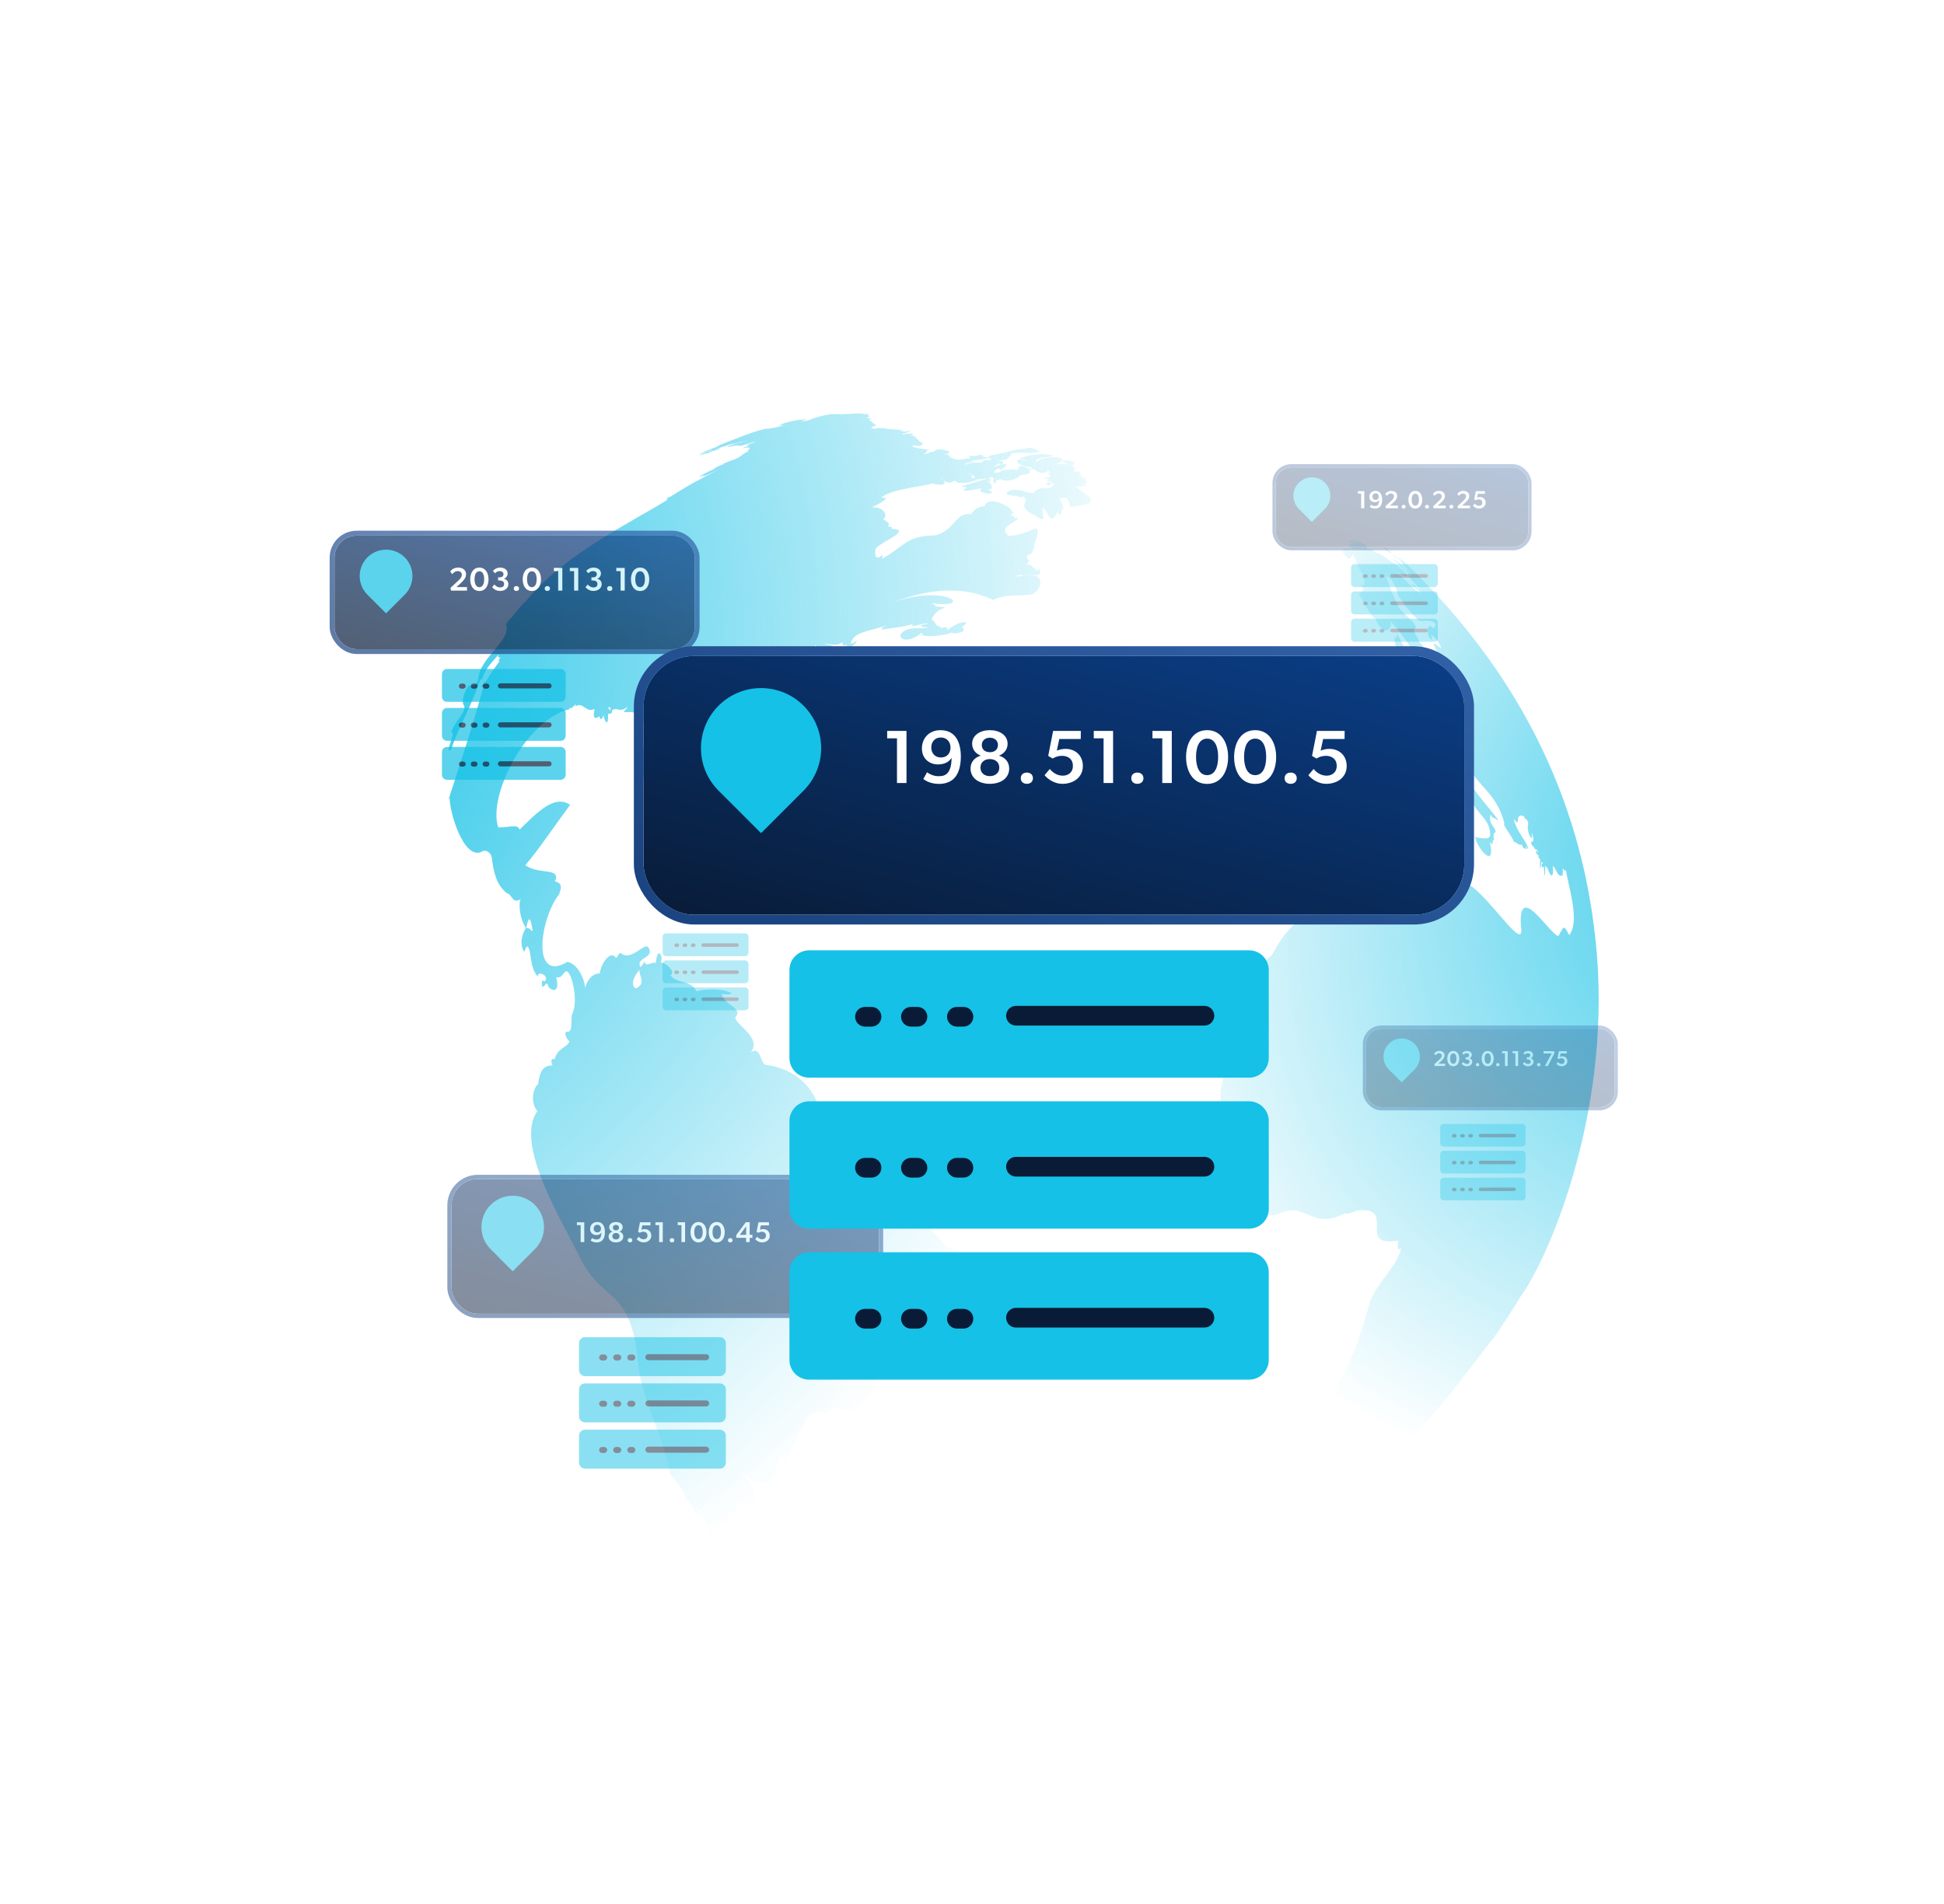 <svg width="589" height="577" viewBox="0 0 589 577" fill="none" xmlns="http://www.w3.org/2000/svg">
<g clip-path="url(#clip0_7403_105146)">
<path d="M286.579 377.631C281.438 371.461 276.543 365.899 265.897 363.63C264.147 361.766 264.396 365.594 264.102 361.691C264.543 361.215 264.565 356.843 262.147 359.364C259.239 355.397 255.053 350.593 248.556 358.054C248.738 356.22 255.816 353.209 252.26 351.529C250.335 350.297 248.682 349.489 248.695 347.651C251.031 338.258 246.874 324.826 232.338 322.735C230.202 322.912 230.756 316.498 227.367 319.003C231.142 314.661 222.985 310.676 222.749 308.356C225.429 305.391 219.261 304.639 218.679 301.22C225.521 302.029 218.981 298.512 210.949 300.362C209.584 297.015 205.079 298.183 203.054 295.516C204.549 295.133 203.096 292.338 200.154 291.613C201.156 290.425 199.298 285.982 198.7 291.85C197.713 291.216 195.549 293.346 195.279 291.355C194.938 291.621 195.362 291.731 194.02 293.091C192.427 289.921 198.893 290.475 196.269 286.865C194.479 286.258 191.152 291.33 188.044 288.822C187.359 288.865 187.726 289.094 186.642 290.34C186.288 289.712 185.845 289.463 185.361 289.511C183.872 289.581 182.049 292.414 181.718 295.021C180.151 294.873 177.944 296.276 177.198 299.767C177.621 298.09 175.407 291.996 171.886 291.483C160.935 298.078 163.526 278.36 169.492 270.879C169.255 270.62 171.316 267.747 168.159 267.123C169.979 262.683 163.406 265.251 159.153 262.186C163.172 257.545 167.416 251.066 172.743 243.899C167.866 240.475 162.169 246.837 157.41 251.419C156.992 249.61 154.365 250.77 150.978 250.741C147.655 241.343 159.385 217.739 172.822 214.876C172.637 214.812 172.462 214.767 172.302 214.701C173.339 214.357 172.938 214.985 174.509 213.298C174.421 213.614 174.397 213.466 174.336 214.128C176.456 212.364 177.779 216.305 180.121 214.796C180.162 215.381 179.027 218.81 181.642 217.049C181.743 217.272 181.676 218.483 182.487 217.607L182.386 217.62C182.731 217.253 182.559 217.728 182.853 216.576C182.922 218.177 184.423 220.944 184.222 216.443C183.931 216.289 185.89 216.46 185.355 215.368C186.889 213.963 187.664 216.243 190.116 214.188C190.021 214.383 189.934 214.935 188.912 215.575C190.149 216.33 191.669 214.827 193.672 217.19C190.49 223.236 201.045 212.374 195.267 226.257C194.567 226.587 192.301 229.525 193.911 229.841C193.83 229.985 192.101 231.071 193.505 230.869C189.713 242.678 200.751 232.271 201.74 223.025L201.721 223.005L202.097 223.142C205.637 211.511 220.82 212.526 227.396 208.448C228.439 208.876 230.134 208.151 230.009 206.253C230.369 206.803 234.238 204.265 231.828 203.875C233.708 202.301 234.982 199.191 239.057 197.612C237.149 198.754 235.551 199.276 235.122 201.857C234.705 202.103 233.946 201.764 233.629 203.351C233.603 203.447 233.588 203.561 233.576 203.692C235.079 202.161 238.406 202.907 240.269 198.163C240.789 198.574 239.529 200.105 240.314 199.852C240.281 199.883 240.275 199.905 240.265 199.941C241.862 198.892 245.059 198.258 247.104 195.443C247.019 197.161 256.64 195.818 249.74 195.278C251.281 194.788 253.063 196.125 255.193 194.678C255.67 195.598 254.582 195.685 256.934 195.461C256.485 195.762 255.924 195.853 255.424 196.045C255.48 196.139 258.589 196.702 259.622 194.168C258.838 194.184 259.402 195.024 257.702 194.976C258.747 191.429 262.846 191.438 268.507 189.586C268.695 189.935 267.002 189.77 267.204 190.831C268.047 190.514 271.84 190.248 274.641 189.637C275.428 189.463 276.131 189.268 276.683 189.034C275.463 190.48 278.03 189.187 281.107 188.836C280.798 189.134 281.107 189.073 278.958 189.443C279.672 190.18 279.113 190.058 281.181 189.981C279.712 190.946 277.094 189.691 274.088 191.107C270.705 193.063 274.631 195.783 279.248 191.715C279.336 191.778 279.195 191.701 279.558 192.15C277.926 192.734 284.225 193.307 288.378 191.709C288.321 192.269 293.816 191.752 291.465 190C294.82 188.06 290.83 187.717 287.097 190.967C286.93 190.073 287.109 189.805 285.18 190.351C285.004 190.164 285.121 190.036 284.364 189.745C283.303 189.588 283.737 188.606 282.232 187.704C282.615 186.85 283.055 186.138 283.731 185.542C284.366 184.951 285.182 184.494 286.388 184.13C286.12 183.982 284.308 183.81 283.262 183.775C283.749 183.421 283.211 183.281 281.993 182.752C295.668 184.785 287.153 176.629 270.323 182.634C278.457 179.503 288.266 177.335 297.582 180.448C298.683 180.813 299.786 181.257 300.89 181.788C304.391 180.201 307.21 180.579 311.584 180.267C313.537 180.459 315.851 177.612 315.064 175.73C314.67 174.715 313.373 174 310.693 174.177C312.166 173.489 316.43 175.81 314.71 172.19C314.506 174.396 311.954 169.907 311.262 171.294C310.611 171.125 312.787 169.391 311.236 169.54C311.371 168.961 311.556 169.205 310.969 168.36C311.416 168.358 313.922 167.049 312.75 166.941C313.928 165.94 312.777 165.578 313.903 163.65C315.787 156.834 312.488 162.275 305.23 162.445C305.078 162.405 305.627 161.595 304.708 161.6C303.626 159.375 307.023 158.777 308.531 156.996L308.541 156.959C306.977 157.064 308.075 156.94 305.947 155.852C306.341 155.955 307.994 155.234 306.592 155.224C307.375 153.861 299.098 149.751 298.309 153.427C297.041 153.491 295.681 153.768 294.125 155.844C289.501 155.06 289.427 160.647 283.476 162.226C274.305 162.379 274.327 165.471 267.166 169.374C268.416 166.172 264.728 171.993 265.219 166.515C265.235 166.164 265.82 165.663 266.648 165.106C266.969 164.914 267.289 164.698 267.639 164.49C270.725 162.638 275.067 160.444 270.228 160.234C270.178 160.181 270.135 160.131 270.065 160.089C270.162 159.973 270.246 159.876 270.329 159.78C270.06 159.726 270.101 159.665 269.083 159.558C269.451 158.607 269.565 158.637 267.589 157.352C269.388 156.016 267.309 153.342 263.959 153.795C264.711 153.455 266.685 152.661 268.511 151.08C267.762 150.822 267.648 150.793 266.966 150.821C269.67 148.413 276.822 147.838 282.671 146.539C284.046 147.116 288.507 147.283 284.762 144.586C285.518 144.641 285.761 145.995 287.253 146.209C287.732 146.475 287.977 146.177 289.501 145.628C290.035 146.956 294.475 146.322 296.158 145.255C297.222 145.256 297.478 145.063 299.26 145.053C297.148 145.67 294.12 146.489 291.106 147.431C291.803 147.494 292.496 147.516 293.049 147.778C293.039 147.815 292.524 147.972 291.865 148.447C292.459 149.176 295.248 148.255 297.392 147.961C295.215 149.931 303.592 150.123 299.355 148.408C299.487 148.285 299.729 148.466 300.531 148.005C300.431 147.719 300.58 146.593 299.64 146.293C300.015 145.58 299.979 146.004 300.518 145.112C299.989 145.117 299.712 145.974 298.666 146.056C299.152 145.765 299.31 145.869 299.904 145.189C299.848 145.159 299.9 145.204 299.627 145.015C299.982 144.847 299.989 144.353 300.965 144.669C300.891 144.792 300.715 145.195 301.417 145.18C300.097 145.373 301.989 147.841 301.857 145.295C302.216 145.404 302.148 145.945 303.102 145.138C303.832 145.965 307.644 145.924 309.329 143.882C309.796 144.042 312.902 143.503 311.939 142.725C311.909 142.158 312.548 142.372 313.502 142.155C313.78 142.763 314.898 143.391 315.993 143.337C316.035 143.332 316.064 143.316 316.102 143.326C316.645 143.27 317.161 143.05 317.576 142.575C317.879 142.89 317.62 142.768 318.239 143.204C318.02 143.321 316.888 143.743 317.957 143.784C317.926 143.895 317.951 143.862 318.264 144.14C318.231 144.171 318.222 144.145 317.956 144.375C318.12 144.457 317.941 144.371 318.567 144.455C317.962 144.557 314.759 145.009 317.871 145.179C317.059 145.386 317.23 146.383 318.595 145.588C318.484 145.756 318.432 145.648 318.077 146.288C316.191 145.499 317.432 148.71 318.867 146.013C318.877 146.212 318.636 146.409 319.319 146.524C318.226 149.507 315.306 146.41 313.176 149.384C310.713 149.658 308.046 147.115 304.995 149.22C305.408 150.752 305.006 149.474 307.166 150.295C308.413 149.84 308.862 151.389 310.404 150.247C310.489 150.529 309.462 151.364 310.786 150.921C310.677 151.404 310.55 151.041 310.842 151.982C309.617 153.034 310.387 154.833 313.75 156.241C317.682 159.381 315.235 154.864 316.023 153.864C317.578 154.527 318.107 160.223 320.459 155.095C320.385 156.477 322.197 156.121 321.545 153.897C322.871 155.682 321.61 151.575 320.939 151.125C323.338 150.496 323.57 150.714 324.311 153.702C326.467 152.837 335.261 153.696 327.154 148.441C326.834 148.043 327.184 148.394 325.973 147.544C326.77 147.097 327.552 147.442 329.149 147.219C329.351 147.075 327.876 146.888 328.197 146.373C329.261 147.461 329.948 145.269 328.282 145.624C328.535 145.532 328.876 145.385 329.132 145.136C329.151 144.921 328.033 144.969 327.277 143.883C328.114 143.825 326.316 142.129 325.113 143.281C325.246 142.859 326.653 141.997 324.624 141.052C328.995 139.432 317.198 138.8 323.88 140.717C323.157 140.75 320.05 140.675 320.016 140.446C325.969 138.567 316.021 137.448 313.895 140.202C313.446 138.361 317.235 138.755 319.323 138.164C317.288 137.477 313.831 137.115 309.039 138.878C309.222 139.539 309.655 138.502 310.803 139.753C307.442 138.014 306.65 141.028 312.524 141.665C312.904 142.377 312.192 142.192 309.762 141.168C309.651 141.336 308.3 141.142 308.512 142.37C307.446 142.526 306.772 141.879 305.032 142.474C304.887 142.177 302.795 142.428 303.21 143.072C302.908 143.135 302.009 143.216 301.176 143.26C301.456 142.6 301.358 142.457 302.731 141.924C302.748 142.07 303.025 141.977 303.073 142.391C303.656 142.046 305.017 141.706 304.844 140.567C304.038 140.752 303.252 140.571 301.02 141.534C301.279 141.271 302.986 139.888 303.015 140.809C303.67 140.585 304.043 140.997 303.83 139.713C303.391 139.536 303.596 139.826 302.463 139.634C302.717 139.361 303.084 139.677 303.849 139.262C304.518 139.868 306.131 138.469 306.479 137.355C309.027 136.922 311.166 137.619 315.198 136.927C314.068 136.492 312.983 135.186 310.674 135.988C308.144 136.063 304.851 137.105 301.387 137.796C301.421 137.82 301.482 137.836 301.52 137.846C300.859 137.737 297.976 138.531 300.427 139.066C300.461 139.09 300.103 139.123 300.351 139.4C299.309 139.468 299.274 139.301 297.648 139.572C297.71 139.73 297.881 139.845 298.004 139.901C296.215 140.523 294.842 139.733 292.527 140.793C292.53 140.691 292.546 140.782 292.48 140.521C292.297 140.654 292.095 140.798 291.877 140.939C292.079 140.739 292.212 140.609 293.617 139.729C293.287 139.982 292.907 140.238 292.555 140.485C292.747 140.377 293.812 140.079 295.159 139.791C295.037 139.705 294.959 139.779 294.415 139.456C295.256 139.675 302.349 138.549 297.978 138.524C297.816 137.553 296.851 137.578 295.312 138.501C295.493 138.375 295.696 138.23 295.894 138.101C295.107 138.274 292.011 137.809 294.306 138.822C292.537 138.874 288.876 140.277 287.233 137.733C287.172 137.717 286.558 137.88 286.328 137.537C286.34 137.438 288.064 137.752 287.39 136.781C287.447 136.812 287.542 136.821 287.615 136.643C286.894 136.873 284.142 135.253 282.857 136.934C282.144 136.576 280.729 137.846 279.774 137.598C280.151 137.554 281.465 136.652 280.662 136.443C283.662 135.931 279.164 136.542 276.393 135.255C276.912 134.319 278.843 136.207 279.66 134.159C277.686 133.985 278.039 131.739 275.375 131.857C275.618 131.802 275.875 131.751 276.776 131.607C275.97 130.91 273.368 131.95 273.208 131.499C274.054 131.026 273.373 131.873 276.018 130.442C275.224 130.495 274.929 130.915 272.501 130.678C272.635 130.634 272.761 130.706 273.8 130.504C272.739 130.11 271.107 130.198 268.511 129.98C268.549 129.99 268.696 129.989 268.794 129.841C268.344 129.763 268.76 129.816 267.692 129.83C267.96 129.506 266.796 129.897 266.663 129.705C266.178 129.461 265.489 130.25 264.025 129.728C264.188 129.196 264.476 129.271 265.604 128.894C265.036 128.802 263.395 127.187 263.415 127.294L263.268 127.295C263.338 127.101 263.399 127.408 263.795 126.858C263.045 126.545 263.84 126.987 262.321 126.49C262.91 126.565 264.466 125.898 262.724 126.06C262.897 125.963 264.095 125.684 262.665 125.745C264.861 125.324 261.98 125.725 261.196 125.301C259.135 125.206 256.612 125.637 252.139 125.483C251.007 125.583 248.201 126.067 245.54 127.115C245.555 127.119 245.641 127.102 245.813 127.068C245.105 127.278 243.831 127.805 242.721 127.47C244.19 127.182 242.935 127.431 244.486 127.078C244.163 127.072 243.949 126.875 242.254 127.309C242.274 127.235 242.239 127.305 242.478 127.146C240.713 127.42 238.714 127.775 235.996 128.793C236.418 128.737 236.025 128.777 237.08 128.72C236.959 128.807 236.703 128.764 236.185 129.079C236.525 129.025 236.39 129.014 238.015 128.806C238.053 128.816 238.082 128.8 238.124 128.795C238.082 128.8 238.038 128.812 237.994 128.824C236.069 129.292 234.848 129.629 231.976 130.056C232.031 130.007 232.259 129.972 232.819 129.739C232.495 129.797 232.084 129.903 231.749 129.997L231.759 129.96C229.289 130.641 228.125 130.914 223.386 132.753C223.571 132.699 223.787 132.621 223.969 132.582C223.72 132.659 223.49 132.756 223.243 132.826C221.612 133.41 219.91 134.102 217.396 135.149C217.325 135.17 217.255 135.215 217.141 135.248C217.003 135.307 216.83 135.404 216.622 135.507C217.095 135.355 216.967 135.377 218.227 134.932C218.323 134.878 218.438 134.845 218.543 134.818C218.38 134.878 218.403 134.883 218.227 134.932C218.116 134.982 217.878 135.078 217.422 135.259C217.632 135.234 217.426 135.244 218.068 135.127C217.208 135.416 214.308 136.387 211.804 137.602L212.12 137.487C212.12 137.487 212.135 137.491 211.999 137.574C212.605 137.377 213.177 137.014 215.802 136.302L215.794 136.418C215.654 136.484 215.472 136.555 214.607 136.866C214.648 136.774 214.591 136.862 214.848 136.668C214.043 136.995 213.395 137.047 211.579 138.095C211.684 138.067 211.932 137.99 212.588 137.703C212.584 137.718 212.603 137.707 212.461 137.812L212.455 137.834L212.476 137.816C212.581 137.788 213.05 137.65 213.635 137.385C213.624 137.421 213.657 137.391 213.589 137.491C214.228 137.381 214.636 137.228 216.279 136.544L216.225 136.593C216.453 136.589 217.381 136.319 218.392 135.833C217.678 135.978 217.643 135.812 215.73 136.591C217.199 135.862 219.28 135.355 221.487 134.598L221.502 134.602C221.588 134.585 221.815 134.644 222.61 134.354C222.579 134.409 222.621 134.373 222.498 134.467C222.8 134.49 223.764 134.087 225.158 133.772C225.078 133.83 224.981 133.829 224.694 133.983C225.099 133.93 224.999 133.762 226.913 133.417C225.466 133.836 223.057 134.352 220.392 135.266C220.892 135.75 222.709 134.703 223.849 135.015C224.091 134.96 224.393 134.896 224.617 134.821C224.268 134.966 224.554 134.844 223.786 135.242C224.684 135.255 225.964 134.383 228.905 133.88C228.045 134.467 227.919 134.041 225.475 135.067C226.248 134.914 225.713 135.027 227.698 134.574C227.291 134.783 227.566 134.524 226.439 135.074C226.557 135.088 226.477 135.083 226.786 135.085C226.275 135.464 226.413 135.169 224.923 135.829C224.815 136.014 228.831 134.766 226.337 136.708L227.156 136.567C225.968 137.014 225.158 137.654 223.68 138.711L223.603 138.754C223.573 138.864 218.512 140.541 219.141 140.705C218.581 140.937 218.559 140.813 216.343 141.954C216.478 142.052 216.344 142.096 216.756 141.959C215.337 142.598 214.049 143.114 211.842 144.43C212.483 144.4 211.974 144.48 213.363 143.951C213.31 144.055 213.268 143.911 212.981 144.364C214.062 144.007 215.132 143.513 217.721 142.288C216.833 142.766 214.379 144.034 212.498 144.994L212.814 144.879C210.092 146.235 206.83 148.135 203.221 150.465C202.969 150.557 202.827 150.481 201.857 151.26L202.334 151.384C192.005 157.873 170.748 168.051 159.381 182.144C158.128 183.267 159.097 182.054 155.037 187.133C154.87 187.444 154.341 187.448 153.437 189.016C153.421 189.075 153.441 189.001 153.335 189.383C155.091 193.902 145.094 199.541 144.971 205.689C144.863 205.637 144.737 205.565 144.627 205.521C145.405 205.88 144.053 208.245 142.206 207.844C141.507 207.702 139.528 212.274 140.485 213.633C141.828 215.501 137.275 218.956 136.722 222.017C136.722 222.017 136.77 221.99 136.905 221.883L136.915 222.051L137.04 221.981C138.125 221.964 134.263 229.353 136.773 226.943C138.509 221.252 143.104 213.557 145.531 205.834L145.957 206C146.929 203.127 148.041 201.692 151.001 198.445C151.329 198.491 150.288 199.409 151.678 199.259C151.648 199.306 150.348 200.748 151.5 200.197C151.066 200.737 148.715 203.984 147.374 206.25C146.883 206.556 146.84 206.623 145.771 208.054C146.037 208.06 146.007 208.17 146.521 207.926C143.475 219.094 140.097 229.404 135.776 242.658C135.934 242.321 136.105 241.996 136.255 241.657C136.073 245.782 140.4 260.511 145.82 258.179C146.719 257.366 148.479 257.784 148.983 259.812C149.538 263.798 150.115 267.908 153.612 270.714C154.972 270.729 155.304 274.2 157.774 272.433C156.996 273.837 157.488 278.492 159.337 281.176C158.397 282.814 157.179 285.663 158.8 288.438C159.162 287.862 159.182 287.112 159.836 286.746C161.235 288.559 160.279 292.9 162.947 295.971C162.686 293.801 166.95 295.885 164.881 297.465C163.956 295.698 163.676 301.089 165.417 298.022C165.494 297.979 165.394 298.252 165.986 298.169C165.805 299.941 170.1 301.97 168.509 296.211C169.654 295.973 169.547 296.654 171.048 294.635C172.838 292.446 175.593 303.255 173.292 307.437C172.925 308.703 173.702 313.267 171.705 312.591C170.753 313.154 171.714 314.908 172.536 315.578C171.89 317.473 168.842 317.571 168.07 320.952C167.121 320.682 166.733 321.353 167.397 322.856C164.806 322.86 163.51 324.287 163.043 328.559C161.797 329.306 160.399 333.691 162.794 336.69C155.969 346.601 169.409 368.468 175.955 381.514C178.309 386.219 180.875 388.689 183.3 390.846C187.777 394.835 191.798 397.77 193.164 411.839C193.311 413.98 193.681 416.107 194.182 418.261C196.442 427.894 201.575 437.47 202.983 446.568C204.509 448.861 205.776 449.686 207.448 452.656L207.41 452.646C207.564 453.796 208.454 455.216 209.974 456.682C209.923 456.629 209.788 456.531 209.615 456.51C210.309 457.029 210.346 459.038 212.492 459.855C212.193 458.731 212.191 459.62 210.691 456.616C211.731 456.847 212.132 459.069 213.495 460.132C213.477 460.284 214.205 461.324 214.668 462.381C214.148 461.97 214.739 462.36 213.048 460.929C213.822 462.122 214.864 464.054 216.499 466.1C216.499 466.1 216.376 465.871 216.335 465.664C216.484 465.86 216.994 466.544 217.533 465.975L217.464 465.635C217.813 466.079 218.296 466.386 219.03 467.521C218.969 467.506 218.964 467.41 218.098 467.043C218.145 467.11 218.06 467.033 218.464 467.571C218.449 467.567 218.408 467.541 218.329 467.473C219.11 469.818 223.017 472.021 225.136 474.256C225.137 474.194 225.146 474.22 225.155 474.041C225.155 474.041 225.195 474.13 225.606 474.552C225.601 474.511 225.633 474.543 225.478 474.282C225.634 474.362 225.527 474.311 225.896 474.533L225.919 474.539L225.923 474.524C226 474.686 226.244 474.623 226.644 475.089C226.492 475.05 226.584 475.011 226.05 474.856C226.115 474.857 226.247 475.261 226.592 475.335C226.688 475.282 227.287 475.847 227.333 475.622C227.355 475.628 227.404 475.806 227.665 475.89L227.669 475.875C227.783 475.904 227.68 475.98 228.358 476.408C228.347 476.39 228.357 476.353 228.373 476.294C228.473 476.375 228.414 476.383 228.783 476.574L228.766 476.491C228.725 476.401 229.008 476.79 229.562 477.075L229.82 477.26L229.796 477.199L230.103 477.413C230.103 477.413 230.08 477.407 230.094 477.355C230.188 477.458 230.08 477.407 230.465 477.57C230.569 477.636 230.516 477.622 230.821 477.78C230.821 477.78 230.777 477.706 230.726 477.598C231.147 477.865 230.912 477.804 231.762 478.285C231.756 478.22 231.787 478.252 231.685 478.123C232.293 478.596 233.195 478.948 234.15 479.401L233.832 479.082C234.002 479.142 234.415 479.706 234.852 479.741C234.745 479.54 234.842 479.777 234.239 479.227C234.292 479.241 234.495 479.475 234.502 479.154C234.568 479.21 234.75 479.375 234.797 479.057C229.26 475.761 223.262 468.4 223.503 462.503C223.127 462.161 222.574 462.017 222.274 461.546C225.493 462.004 222.791 462.318 220.192 457.911C220.695 458.238 221.887 458.95 222.759 459.113C223.929 459.378 224.524 458.721 222.083 454.977C230.431 459.067 230.212 451.719 224.959 446.718C227.44 447.937 235.363 453.711 235.358 443.679C235.958 443.064 236.021 441.222 238.099 441.226C235.979 449.249 242.144 432.79 244.875 429.051C245.378 429.024 247.79 426.997 250.467 428.535C250.638 427.036 250.441 427.599 253.929 426.647C257.855 427.809 260.71 428.645 262.898 423.316C268.741 419.748 264.628 406.862 273.504 402.515C290.679 394.088 297.866 382.074 286.512 377.637L286.579 377.631ZM309.242 174.226C309.755 173.926 309.493 174.433 310.108 174.411C309.495 174.575 308.136 174.907 307.54 174.477C308.129 174.433 308.67 174.298 309.242 174.226ZM293.48 143.544C293.764 143.633 294.199 143.675 294.559 143.84C294.995 143.969 295.317 144.273 295.241 144.93C294.685 144.943 293.815 144.623 294.695 143.938C294.644 143.886 294.62 143.856 294.559 143.84C294.37 143.791 294.011 143.973 293.192 143.469L293.48 143.544ZM184.284 214.515C184.675 213.979 184.923 214.405 185.088 215.22C184.801 215.082 184.862 215.303 184.242 214.52L184.284 214.515ZM161.338 282.106C161.115 282.528 160.808 281.141 159.449 281.182C159.596 280.74 160.412 275.055 161.365 282.097L161.345 282.107L161.338 282.106ZM193.784 293.943C193.388 295.525 196.017 297.971 192.69 299.516C191.06 298.92 191.749 295.989 193.784 293.943ZM308.562 157.027C308.502 157.248 308.634 157.062 308.562 157.027V157.027Z" fill="url(#paint0_radial_7403_105146)"/>
<path d="M420.814 167.007C420.873 167.037 420.887 167.041 420.873 167.037L420.802 166.997C420.802 166.997 420.809 166.998 420.816 167L420.814 167.007Z" fill="url(#paint1_linear_7403_105146)"/>
<path d="M450.734 199.178C443.252 188.768 434.421 178.706 424.165 169.028C423.792 168.696 423.373 168.328 422.812 167.868C423.151 168.232 422.947 167.958 423.751 168.701C423.794 168.775 423.892 168.856 424.048 169.014L423.913 168.924C424.179 169.206 423.962 168.976 424.594 169.588L424.459 169.498C424.573 169.606 424.428 169.664 425.226 170.429C424.708 170.241 424.407 169.682 423.21 168.681C423.519 169.155 423.5 169.079 424.344 169.966C424.302 169.916 424.214 169.854 424.112 169.788C424.524 170.47 424.173 169.946 425.196 171.195L425.061 171.16C425.364 171.656 426.24 172.339 427.296 173.643C427.274 173.637 427.124 173.599 426.786 173.37C426.253 172.752 425.948 172.895 424.996 171.68C425.007 171.699 425.06 171.736 425.158 171.761C424.78 171.246 423.433 170.064 421.972 169.374C422.787 170.277 423.475 170.572 425.159 172.33C425.148 172.311 425.103 172.299 425.066 172.29C426.586 173.714 426.596 173.392 428.112 175.115C427.057 174.268 428.048 175.059 426.449 173.915C427.028 175.232 428.925 176.973 430.152 178.495C430.095 178.757 426.661 175.737 428.121 177.461L428.084 177.452C428.274 177.919 429.08 178.283 430.745 179.76C428.058 178.834 425.848 175.489 422.54 172.937C426.694 175.706 428.771 175.544 422.098 170.416C422.092 170.438 422.129 170.448 422.167 170.6C420.706 169.767 419.646 168.564 417.058 167.427C417.123 167.538 417.006 167.469 417.46 167.94C416.928 167.607 416.259 166.898 415.015 166.066C415.075 166.279 415.019 166.107 415.286 166.531C414.949 166.302 414.383 166.859 414.102 165.769L414.237 165.804C413.67 165.019 413.107 164.938 411.602 163.976C411.641 164.065 411.677 164.137 411.723 164.204C411.506 164.03 411.146 163.796 410.597 163.521C410.583 163.573 410.926 163.724 411.531 164.715C411.136 164.377 411.444 164.512 410.415 163.656C410.999 164.495 411.351 165.016 411.47 165.221C410.904 164.633 411.562 165.181 409.775 163.334C409.787 163.432 409.76 163.33 409.869 163.658C409.767 163.592 409.707 163.577 409.351 163.328C409.686 163.792 409.513 163.551 410.263 164.398C410.08 164.249 410.278 164.402 409.768 164.074C409.768 164.074 409.743 164.107 409.768 164.216C409.67 163.994 409.331 163.686 408.699 163.847C408.748 164.018 409.126 164.13 409.982 164.831C409.863 164.738 409.65 164.58 409.443 164.89C409.281 164.809 409.378 164.834 408.991 164.553C409.204 164.884 409.147 164.657 409.825 165.762C408.85 164.399 407.597 164.259 409.759 166.573C409.128 166.017 407.927 165.172 409.698 167.134C409.633 167.078 409.5 166.98 409.101 166.657L409.329 167.134C409.183 167.136 409.021 166.226 408.327 166.238C407.862 166.237 406.249 166.462 406.839 167.308C407.31 168.005 408.923 170.818 409.732 168.074C410.615 168.876 410.951 170.628 412.056 172.474C411.964 172.371 412.029 172.427 411.742 172.219C411.814 172.593 412.811 173.448 413.046 174.558C412.986 174.543 412.979 174.423 412.742 174.267L413.011 174.77L412.539 174.705C413.097 174.95 413.79 176.375 413.236 176.69C413.33 177.014 413.269 176.857 413.537 177.565C413.065 177.444 413.516 177.638 412.644 176.854C412.593 177.181 412.731 176.916 412.922 177.723C412.794 177.666 412.762 177.579 412.187 177.053C412.317 177.82 412.651 177.488 413.392 179.027C413.166 178.89 413.343 178.975 412.514 178.407C412.668 178.802 412.501 178.538 413.004 179.322C412.918 179.403 412.846 179.029 412.458 179.182C412.473 179.186 412.414 179.337 412.505 179.731C412.409 179.643 412.446 179.653 412.165 179.423C412.149 179.537 412.238 179.363 411.968 180.043C411.834 179.89 411.963 180.002 411.526 179.614C411.77 180.032 412.035 180.518 412.341 181.03C413.416 182.955 414.774 185.387 416.348 187.48C416.364 187.421 416.344 187.494 416.449 187.206C416.524 187.28 416.519 187.239 416.946 187.665C416.228 187.622 420.351 194.314 421.473 189.102C421.402 188.783 421.312 188.389 421.192 188.098C423.401 190.732 424.907 192.208 427.749 196.709L427.556 196.596C427.521 196.863 427.501 197.221 427.552 197.471C425.924 195.799 427.874 200.647 429.483 201.383C430.245 200.324 429.021 200.507 428.957 198.589C429.85 199.213 431.581 201.03 430.285 197.659C431.018 197.65 430.399 197.625 431.603 197.997C431.597 197.877 431.694 197.902 431.448 197.405C431.498 197.457 431.627 197.569 431.837 197.82C431.77 197.629 431.52 196.287 430.587 194.801C430.586 195.037 430.626 195.324 430.664 195.531C429.744 194 429.794 193.879 428.325 191.182C428.587 191.052 428.336 191.201 428.714 190.367C428.853 190.386 428.811 190.249 429.032 190.464C428.741 188.779 427.126 187.552 425.517 185.987C424.811 185.325 424.132 184.598 423.561 183.742L423.679 183.748C422.364 181.249 421.05 177.913 419.967 174.644C420.763 175.125 420.958 174.859 422.475 176.582C422.171 176.377 422.475 176.582 421.684 175.937C422.406 177.258 422.815 177.458 423.569 179.956C423.494 179.937 423.521 179.983 423.397 179.912C424.566 182.074 426.583 184.817 429.276 187.472C429.319 187.547 429.355 187.619 429.399 187.662C429.677 188.048 430.069 188.165 430.544 188.192C431.765 188.245 433.491 187.559 435.055 189.167C434.834 189.529 434.78 189.949 434.619 190.152C434.451 190.409 434.12 190.356 433.134 189.551C433.134 189.693 433.111 189.86 433.089 189.997C432.912 189.912 432.725 190.006 432.517 190.521C432.592 190.824 432.809 191.196 432.961 191.456C432.847 191.347 432.705 191.224 432.574 191.12C432.853 192.217 432.259 192.388 433.788 194.067C433.782 194.002 433.585 193.415 433.923 193.21C433.827 192.924 433.633 192.583 433.489 192.325C434.175 192.682 433.605 192.339 434.873 193.374C434.873 193.374 434.85 193.313 434.812 193.161C435.097 194.15 436.079 194.315 436.621 196.506C431.333 192.111 437.018 198.47 436.896 201.572C437.225 204.497 437.382 200.41 432.703 203.417C432.21 202.738 432.38 203.05 430.984 201.326C430.877 201.362 431.141 201.627 430.692 201.851C430.823 202.043 429.709 201.978 429.678 202.72C427.021 201.17 425.905 196.299 423.238 192.119C423.046 191.715 423.504 193.979 422.613 193.174C422.104 194.133 423.445 198.344 425.771 200.218C425.646 201.236 426.881 201.213 426.581 203.03C426.215 202.818 424.983 201.453 425.145 203.254C424.347 203.065 422.956 202.212 423.105 204.262L423.023 204.123C422.968 204.464 423.781 208.184 420.791 208.712C421.232 209.456 419.51 210.388 419.629 212.802C418.356 213.248 417.859 212.071 416.266 210.905C415.234 210.838 419.743 215.348 415.794 214.399C415.288 213.827 415.693 213.813 412.739 213.552C411.304 214.636 414.212 216.234 416.586 218.05C416.586 218.05 416.65 218.051 416.88 217.944C416.887 218.065 424.316 230.411 418.324 230.105C415.389 230.205 410.443 226.08 406.945 227.905C406.827 230.708 406.098 239.873 406.951 245.545C406.977 247.343 404.812 249.74 410.515 248.843C415.058 254.466 410.425 253.12 421.368 252.975C422.176 252.527 421.447 250.888 424.013 250.812C423.054 249.28 425.413 248.338 425.481 246.864C422.845 244.523 425.223 240.129 429.723 237.85C428.042 233.473 429.768 232.645 435.45 234.718C436.952 226.745 440.135 238.026 440.708 236.982C441.459 237.971 442.009 239.477 443.409 240.468C443.584 241.649 444.929 242.61 446.594 243.944C447.711 246.377 451.335 248.632 451.457 252.381C451.881 255.11 448.759 253.733 447.358 253.831C447.26 253.664 447.347 253.813 447.07 253.339C446.35 255.396 453.524 264.898 451.386 254.959C451.386 255.014 451.658 255.565 452.122 255.858C452.302 255.644 452.082 255.138 452.431 254.524C452.472 254.519 452.393 254.515 452.629 254.678C452.842 254.259 452.305 253.798 452.626 252.594C454.419 251.467 450.603 250.015 451.62 246.898C451.94 246.901 451.643 247.733 452.843 247.922C457.964 251.997 441.918 235.674 440.913 229.229C442.347 228.208 441.898 229.324 443.707 231.95L443.781 231.456C443.703 231.736 445.236 233.313 444.645 231.899C447.955 238.54 453.563 240.42 455.869 249.7C455.813 249.67 455.94 249.734 455.607 249.491C455.849 251.005 457.645 252.531 458.868 255.449C458.857 255.43 458.842 255.34 458.915 255.138C459.006 255.042 459.414 255.447 459.905 255.731C460.302 255.975 460.76 256.147 461.115 255.939C461.557 256.51 460.853 256.787 462.556 257.358C462.497 257.224 462.583 257.404 462.109 256.288C462.326 256.517 462.234 256.557 463.039 257.355C462.582 254.799 459.701 252.53 458.609 248.146C461.28 251.451 458.313 245.963 461.828 247.401C461.864 248.562 462.889 247.712 463.062 249.903C462.718 249.555 462.756 253.234 464.189 254.02C464.252 253.365 464.044 253.249 464.009 252.285C464.11 252.784 464.716 253.342 464.539 254.922C464.516 254.917 464.547 254.806 464.441 254.755C464.446 254.796 464.362 254.751 464.374 255.196C464.374 255.196 464.238 255.106 463.902 254.933C463.958 256.02 463.65 254.971 464.527 256.798C464.548 256.724 464.589 256.577 464.494 256.055C464.776 256.427 464.522 256.615 465.237 257.532C465.237 257.532 465.225 257.49 465.287 257.269C465.598 257.388 465.531 257.773 466.167 257.936C466.093 257.917 466.013 257.913 465.901 257.884L465.997 258.343C465.997 258.343 465.728 258.1 465.441 257.663C465.556 257.914 464.975 258.096 465.92 259.136C465.953 259.16 465.855 259.024 466.025 258.989C466.212 259.037 465.83 259.831 466.743 260.467C466.661 260.904 466.467 261.509 466.645 263.141C466.88 262.531 466.72 263.16 466.986 261.264C467.023 261.273 467.025 261.353 467.447 261.279L467.444 261.634L467.346 261.553C467.374 261.655 466.767 261.957 467.319 262.856C468.13 262.709 467.526 261.599 468.004 265.313C468.317 265.196 468.048 263.635 468.211 262.193C468.326 262.499 468.207 262.208 468.635 263.06L468.834 262.692C468.849 263.927 470.971 267.905 470.446 262.553C471.371 262.491 471.792 265.976 473.25 265.301C473.305 265.331 473.273 265.362 473.449 265.391C473.487 264.825 473.461 263.887 473.515 263.064C473.726 263.458 474.458 264.655 474.35 263.176C474.951 267.741 478.617 278.302 475.778 282.877C475.284 284.928 474.232 278.535 473.004 282.402C472.951 282.365 472.995 282.377 472.86 282.287C472.636 282.284 473.002 282.583 472.08 283.696C468.855 282.254 459.316 265.973 460.944 282.151C460.744 286.764 452.379 273.602 445.934 268.634C443.922 268.537 446.166 261.528 445.033 256.573C443.522 256.407 441.418 255.347 438.377 255.743C437.689 256.537 437.582 253.392 436.924 255.37C436.805 256.137 435.301 254.599 435.165 256.545C432.516 250.783 423.129 259.732 419.684 257.042C416.6 259.826 413.81 249.979 412.326 256.796C411.831 259.368 408.888 260.5 405.471 262.954C401.994 265.795 406.265 273.164 397.422 277.36C393.012 277.973 389.048 282.694 385.399 289.303C384.183 290.317 375.013 300.214 378.208 301.333C381.773 311.394 368.447 323.145 369.877 333.747C369.585 336.08 372.608 334.803 372.467 337.198C372.625 341.105 376.284 343.235 375.442 348.078C374.74 353.193 378.874 358.01 381.857 363.297C383.39 364.447 381.875 369.654 386.995 368.031C395.796 363.438 396.976 373.329 407.744 367.559C408.367 368.43 410.932 366.412 412.512 366.762C422.544 366.257 411.094 378.102 423.692 375.919C423.585 376.388 422.965 379.52 424.527 378.271C423.336 384.098 416.487 389.089 414.747 395.588C409.92 413.685 404.576 424.539 388.439 439.847C377.333 450.376 365.067 468.862 346.738 477.002C346.985 477.065 346.738 477.002 347.486 476.854C347.193 476.897 347.31 477.251 346.499 477.769C346.91 477.819 346.906 477.834 347.029 477.826C347.158 477.796 347.44 477.734 348.396 477.561C348.381 477.612 348.411 477.565 348.238 477.694C348.687 477.754 348.718 477.699 349.007 477.615C349.291 477.546 349.825 477.446 351.327 477.413C351.406 477.765 351.139 477.799 352.195 477.556C352.224 477.682 352.045 477.518 352.072 477.935C352.388 477.898 352.132 477.951 353.487 477.643L353.56 477.899C360.411 476.799 378.536 469.617 384.532 465.638C384.528 465.652 384.575 465.57 384.442 465.615C391.548 462.457 396.867 459.804 404.965 452.679L404.954 452.716C424.7 443.274 438.004 424.178 452.121 405.906L452.122 405.961C454.169 403.408 460.658 393.226 460.475 393.219C468.128 383.352 488.003 339.187 483.803 288.936C481.138 257.056 470.662 226.867 450.705 199.139L450.734 199.178ZM466.424 257.994C466.462 258.004 466.522 258.019 466.578 258.018C466.53 258.045 466.514 258.017 466.424 257.994Z" fill="url(#paint2_radial_7403_105146)"/>
<path d="M421.957 168.079C422.328 168.428 422.683 168.781 423.054 169.13C423.422 169.463 423.759 169.763 424.103 170.066C423.599 169.524 423.242 169.297 423.2 169.215C422.321 168.339 422.133 168.203 421.957 168.079Z" fill="url(#paint3_linear_7403_105146)"/>
<path d="M420.822 167.013C420.766 166.983 420.669 166.926 420.516 166.807C420.67 166.95 420.51 166.83 420.98 167.26C420.557 166.921 420.368 166.642 419.096 165.776C419.441 166.079 420.039 166.63 421.491 167.749L421.499 167.719C421.724 167.928 421.827 167.994 421.935 168.069C421.556 167.718 421.204 167.357 420.817 167.004L420.822 167.013Z" fill="url(#paint4_linear_7403_105146)"/>
<g opacity="0.32">
<path d="M200.751 283.907C200.751 283.316 201.23 282.837 201.821 282.837H225.717C226.308 282.837 226.787 283.316 226.787 283.907V288.686C226.787 289.276 226.308 289.755 225.717 289.755H201.821C201.23 289.755 200.751 289.276 200.751 288.686V283.907Z" fill="#15C1E6"/>
<path fill-rule="evenodd" clip-rule="evenodd" d="M213.056 285.855L223.293 285.855C223.589 285.855 223.828 286.095 223.828 286.39C223.828 286.686 223.589 286.925 223.293 286.925L213.056 286.925C212.761 286.925 212.521 286.686 212.521 286.39C212.521 286.095 212.761 285.855 213.056 285.855Z" fill="#091B36"/>
<path fill-rule="evenodd" clip-rule="evenodd" d="M208.241 286.446C208.241 286.742 208.001 286.981 207.706 286.981L207.349 286.981C207.053 286.981 206.814 286.742 206.814 286.446C206.814 286.151 207.053 285.911 207.349 285.911L207.706 285.911C208.001 285.911 208.241 286.151 208.241 286.446Z" fill="#091B36"/>
<path fill-rule="evenodd" clip-rule="evenodd" d="M210.738 286.446C210.738 286.742 210.498 286.981 210.203 286.981L209.846 286.981C209.551 286.981 209.311 286.742 209.311 286.446C209.311 286.151 209.551 285.911 209.846 285.911L210.203 285.911C210.498 285.911 210.738 286.151 210.738 286.446Z" fill="#091B36"/>
<path fill-rule="evenodd" clip-rule="evenodd" d="M205.745 286.446C205.745 286.742 205.505 286.981 205.21 286.981L204.853 286.981C204.557 286.981 204.318 286.742 204.318 286.446C204.318 286.151 204.557 285.911 204.853 285.911L205.21 285.911C205.505 285.911 205.745 286.151 205.745 286.446Z" fill="#091B36"/>
<path d="M200.751 292.11C200.751 291.519 201.23 291.04 201.821 291.04H225.717C226.308 291.04 226.787 291.519 226.787 292.11V296.888C226.787 297.479 226.308 297.958 225.717 297.958H201.821C201.23 297.958 200.751 297.479 200.751 296.888V292.11Z" fill="#15C1E6"/>
<path fill-rule="evenodd" clip-rule="evenodd" d="M213.056 294.059L223.293 294.059C223.589 294.059 223.828 294.298 223.828 294.593C223.828 294.889 223.589 295.128 223.293 295.128L213.056 295.128C212.761 295.128 212.521 294.889 212.521 294.593C212.521 294.298 212.761 294.059 213.056 294.059Z" fill="#091B36"/>
<path fill-rule="evenodd" clip-rule="evenodd" d="M208.24 294.649C208.24 294.945 208.001 295.184 207.705 295.184L207.349 295.184C207.053 295.184 206.814 294.945 206.814 294.649C206.814 294.354 207.053 294.114 207.349 294.114L207.705 294.114C208.001 294.114 208.24 294.354 208.24 294.649Z" fill="#091B36"/>
<path fill-rule="evenodd" clip-rule="evenodd" d="M210.738 294.649C210.738 294.945 210.498 295.184 210.203 295.184L209.846 295.184C209.551 295.184 209.311 294.945 209.311 294.649C209.311 294.354 209.551 294.114 209.846 294.114L210.203 294.114C210.498 294.114 210.738 294.354 210.738 294.649Z" fill="#091B36"/>
<path fill-rule="evenodd" clip-rule="evenodd" d="M205.744 294.649C205.744 294.945 205.505 295.184 205.209 295.184L204.853 295.184C204.557 295.184 204.318 294.945 204.318 294.649C204.318 294.354 204.557 294.114 204.853 294.114L205.209 294.114C205.505 294.114 205.744 294.354 205.744 294.649Z" fill="#091B36"/>
<path d="M200.751 300.313C200.751 299.722 201.23 299.243 201.821 299.243H225.717C226.308 299.243 226.787 299.722 226.787 300.313V305.092C226.787 305.683 226.308 306.162 225.717 306.162H201.821C201.23 306.162 200.751 305.683 200.751 305.092V300.313Z" fill="#15C1E6"/>
<path fill-rule="evenodd" clip-rule="evenodd" d="M213.056 302.262L223.293 302.262C223.589 302.262 223.828 302.501 223.828 302.797C223.828 303.092 223.589 303.332 223.293 303.332L213.056 303.332C212.761 303.332 212.521 303.092 212.521 302.797C212.521 302.501 212.761 302.262 213.056 302.262Z" fill="#091B36"/>
<path fill-rule="evenodd" clip-rule="evenodd" d="M208.24 302.853C208.24 303.148 208.001 303.388 207.705 303.388L207.349 303.388C207.053 303.388 206.814 303.148 206.814 302.853C206.814 302.557 207.053 302.318 207.349 302.318L207.705 302.318C208.001 302.318 208.24 302.557 208.24 302.853Z" fill="#091B36"/>
<path fill-rule="evenodd" clip-rule="evenodd" d="M210.738 302.853C210.738 303.148 210.498 303.388 210.203 303.388L209.846 303.388C209.551 303.388 209.311 303.148 209.311 302.853C209.311 302.557 209.551 302.318 209.846 302.318L210.203 302.318C210.498 302.318 210.738 302.557 210.738 302.853Z" fill="#091B36"/>
<path fill-rule="evenodd" clip-rule="evenodd" d="M205.744 302.853C205.744 303.148 205.505 303.388 205.209 303.388L204.853 303.388C204.557 303.388 204.318 303.148 204.318 302.853C204.318 302.557 204.557 302.318 204.853 302.318L205.209 302.318C205.505 302.318 205.744 302.557 205.744 302.853Z" fill="#091B36"/>
</g>
<g opacity="0.5">
<g filter="url(#filter0_dd_7403_105146)">
<rect x="132.972" y="353.446" width="129.501" height="40.843" rx="7.969" fill="url(#paint5_linear_7403_105146)"/>
<rect x="132.334" y="352.807" width="130.778" height="42.119" rx="8.608" stroke="url(#paint6_linear_7403_105146)" stroke-width="1.277"/>
</g>
<path fill-rule="evenodd" clip-rule="evenodd" d="M148.646 378.543C146.929 376.827 145.867 374.456 145.867 371.837C145.867 366.6 150.113 362.354 155.35 362.354C160.587 362.354 164.832 366.6 164.832 371.837C164.832 374.456 163.77 376.827 162.054 378.543L162.055 378.544L155.35 385.249L148.645 378.544L148.646 378.543Z" fill="#15C1E6"/>
<path d="M175.928 371.252H174.798V370.4H177.023V376.396H175.928V371.252ZM179.387 375.162C179.683 375.38 180.143 375.614 180.734 375.614C181.178 375.614 181.525 375.519 181.777 375.215C182.064 374.876 182.212 374.276 182.212 373.485C182.038 373.815 181.577 374.259 180.647 374.259C179.709 374.259 178.796 373.642 178.796 372.416C178.796 371.252 179.613 370.313 180.943 370.313C181.96 370.313 182.49 370.809 182.768 371.235C183.02 371.608 183.281 372.347 183.281 373.32C183.281 374.389 183.046 375.249 182.585 375.771C182.186 376.24 181.543 376.501 180.769 376.501C179.761 376.501 179.17 376.101 178.962 375.936L179.387 375.162ZM182.09 372.303C182.09 371.704 181.699 371.156 180.978 371.156C180.256 371.156 179.874 371.704 179.874 372.303C179.874 372.903 180.256 373.459 180.978 373.459C181.699 373.459 182.09 372.973 182.09 372.303ZM186.621 376.492C185.405 376.492 184.397 375.884 184.397 374.719C184.397 373.998 184.857 373.459 185.544 373.259V373.233C185.109 373.068 184.579 372.625 184.579 371.886C184.579 370.861 185.544 370.313 186.621 370.313C187.699 370.313 188.664 370.861 188.664 371.886C188.664 372.625 188.133 373.068 187.699 373.233V373.259C188.385 373.459 188.846 373.998 188.846 374.719C188.846 375.884 187.838 376.492 186.621 376.492ZM186.621 372.851C187.16 372.851 187.551 372.547 187.551 372.025C187.551 371.513 187.16 371.182 186.621 371.182C186.083 371.182 185.692 371.513 185.692 372.025C185.692 372.547 186.083 372.851 186.621 372.851ZM186.621 375.606C187.212 375.606 187.708 375.258 187.708 374.632C187.708 374.007 187.238 373.642 186.621 373.642C186.004 373.642 185.535 374.007 185.535 374.632C185.535 375.258 186.03 375.606 186.621 375.606ZM190.883 376.492C190.466 376.492 190.179 376.249 190.179 375.849C190.179 375.44 190.466 375.197 190.883 375.197C191.283 375.197 191.579 375.44 191.579 375.849C191.579 376.249 191.283 376.492 190.883 376.492ZM195.024 375.553C195.545 375.553 196.18 375.249 196.18 374.432C196.18 373.624 195.606 373.268 194.928 373.268C194.529 373.268 194.129 373.398 193.851 373.581L193.338 373.277L193.903 370.4H197.092L197.083 371.33H194.615L194.329 372.668C194.615 372.547 194.972 372.468 195.337 372.468C196.432 372.468 197.327 373.19 197.327 374.45C197.327 375.762 196.223 376.492 194.98 376.492C193.842 376.492 193.069 375.701 192.921 375.493L193.521 374.78C193.825 375.162 194.337 375.553 195.024 375.553ZM199.712 371.252H198.582V370.4H200.807V376.396H199.712V371.252ZM203.606 376.492C203.189 376.492 202.902 376.249 202.902 375.849C202.902 375.44 203.189 375.197 203.606 375.197C204.005 375.197 204.301 375.44 204.301 375.849C204.301 376.249 204.005 376.492 203.606 376.492ZM206.471 371.252H205.341V370.4H207.565V376.396H206.471V371.252ZM209.209 373.407C209.209 371.834 209.956 370.313 211.633 370.313C213.31 370.313 214.049 371.834 214.049 373.407C214.049 374.98 213.31 376.501 211.633 376.501C209.947 376.501 209.209 374.98 209.209 373.407ZM212.902 373.39C212.902 372.164 212.502 371.287 211.633 371.287C210.764 371.287 210.356 372.164 210.356 373.39C210.356 374.606 210.764 375.493 211.633 375.493C212.502 375.493 212.902 374.606 212.902 373.39ZM214.739 373.407C214.739 371.834 215.487 370.313 217.164 370.313C218.841 370.313 219.58 371.834 219.58 373.407C219.58 374.98 218.841 376.501 217.164 376.501C215.478 376.501 214.739 374.98 214.739 373.407ZM218.433 373.39C218.433 372.164 218.033 371.287 217.164 371.287C216.295 371.287 215.887 372.164 215.887 373.39C215.887 374.606 216.295 375.493 217.164 375.493C218.033 375.493 218.433 374.606 218.433 373.39ZM221.256 376.492C220.839 376.492 220.552 376.249 220.552 375.849C220.552 375.44 220.839 375.197 221.256 375.197C221.656 375.197 221.951 375.44 221.951 375.849C221.951 376.249 221.656 376.492 221.256 376.492ZM226.049 375.11H223.077V374.267L225.97 370.374H227.135V374.198H227.969V375.11H227.135V376.396H226.049V375.11ZM226.075 374.215V371.617L224.145 374.215H226.075ZM230.928 375.553C231.449 375.553 232.083 375.249 232.083 374.432C232.083 373.624 231.51 373.268 230.832 373.268C230.432 373.268 230.032 373.398 229.754 373.581L229.242 373.277L229.807 370.4H232.996L232.987 371.33H230.519L230.232 372.668C230.519 372.547 230.875 372.468 231.24 372.468C232.335 372.468 233.23 373.19 233.23 374.45C233.23 375.762 232.127 376.492 230.884 376.492C229.746 376.492 228.972 375.701 228.825 375.493L229.424 374.78C229.728 375.162 230.241 375.553 230.928 375.553Z" fill="white"/>
<path d="M175.438 407.037C175.438 406.027 176.257 405.209 177.266 405.209H218.089C219.099 405.209 219.917 406.027 219.917 407.037V415.2C219.917 416.209 219.099 417.028 218.089 417.028H177.266C176.257 417.028 175.438 416.209 175.438 415.2V407.037Z" fill="#15C1E6"/>
<path fill-rule="evenodd" clip-rule="evenodd" d="M196.459 410.365L213.948 410.365C214.453 410.365 214.862 410.774 214.862 411.279C214.862 411.784 214.453 412.193 213.948 412.193L196.459 412.193C195.955 412.193 195.545 411.784 195.545 411.279C195.545 410.774 195.955 410.365 196.459 410.365Z" fill="#091B36"/>
<path fill-rule="evenodd" clip-rule="evenodd" d="M188.233 411.374C188.233 411.879 187.823 412.288 187.319 412.288L186.709 412.288C186.205 412.288 185.795 411.879 185.795 411.374C185.795 410.87 186.205 410.46 186.709 410.46L187.319 410.46C187.823 410.46 188.233 410.87 188.233 411.374Z" fill="#091B36"/>
<path fill-rule="evenodd" clip-rule="evenodd" d="M192.499 411.374C192.499 411.879 192.09 412.288 191.585 412.288L190.976 412.288C190.471 412.288 190.062 411.879 190.062 411.374C190.062 410.87 190.471 410.46 190.976 410.46L191.585 410.46C192.09 410.46 192.499 410.87 192.499 411.374Z" fill="#091B36"/>
<path fill-rule="evenodd" clip-rule="evenodd" d="M183.969 411.374C183.969 411.879 183.559 412.288 183.055 412.288L182.445 412.288C181.94 412.288 181.531 411.879 181.531 411.374C181.531 410.87 181.94 410.46 182.445 410.46L183.055 410.46C183.559 410.46 183.969 410.87 183.969 411.374Z" fill="#091B36"/>
<path d="M175.438 421.05C175.438 420.04 176.256 419.222 177.266 419.222H218.089C219.099 419.222 219.917 420.04 219.917 421.05V429.213C219.917 430.222 219.099 431.041 218.089 431.041H177.266C176.256 431.041 175.438 430.222 175.438 429.213V421.05Z" fill="#15C1E6"/>
<path fill-rule="evenodd" clip-rule="evenodd" d="M196.459 424.379L213.948 424.379C214.453 424.379 214.862 424.788 214.862 425.293C214.862 425.798 214.453 426.207 213.948 426.207L196.459 426.207C195.955 426.207 195.545 425.798 195.545 425.293C195.545 424.788 195.955 424.379 196.459 424.379Z" fill="#091B36"/>
<path fill-rule="evenodd" clip-rule="evenodd" d="M188.232 425.388C188.232 425.893 187.823 426.302 187.318 426.302L186.709 426.302C186.204 426.302 185.795 425.893 185.795 425.388C185.795 424.884 186.204 424.474 186.709 424.474L187.318 424.474C187.823 424.474 188.232 424.884 188.232 425.388Z" fill="#091B36"/>
<path fill-rule="evenodd" clip-rule="evenodd" d="M192.499 425.388C192.499 425.893 192.09 426.302 191.585 426.302L190.976 426.302C190.471 426.302 190.062 425.893 190.062 425.388C190.062 424.884 190.471 424.474 190.976 424.474L191.585 424.474C192.09 424.474 192.499 424.884 192.499 425.388Z" fill="#091B36"/>
<path fill-rule="evenodd" clip-rule="evenodd" d="M183.968 425.388C183.968 425.893 183.559 426.302 183.054 426.302L182.445 426.302C181.94 426.302 181.531 425.893 181.531 425.388C181.531 424.884 181.94 424.474 182.445 424.474L183.054 424.474C183.559 424.474 183.968 424.884 183.968 425.388Z" fill="#091B36"/>
<path d="M175.438 435.064C175.438 434.055 176.256 433.236 177.266 433.236H218.089C219.099 433.236 219.917 434.055 219.917 435.064V443.227C219.917 444.237 219.099 445.055 218.089 445.055H177.266C176.256 445.055 175.438 444.237 175.438 443.227V435.064Z" fill="#15C1E6"/>
<path fill-rule="evenodd" clip-rule="evenodd" d="M196.459 438.393L213.948 438.393C214.453 438.393 214.862 438.802 214.862 439.307C214.862 439.812 214.453 440.221 213.948 440.221L196.459 440.221C195.955 440.221 195.545 439.812 195.545 439.307C195.545 438.802 195.955 438.393 196.459 438.393Z" fill="#091B36"/>
<path fill-rule="evenodd" clip-rule="evenodd" d="M188.232 439.403C188.232 439.907 187.823 440.317 187.318 440.317L186.709 440.317C186.204 440.317 185.795 439.907 185.795 439.403C185.795 438.898 186.204 438.489 186.709 438.489L187.318 438.489C187.823 438.489 188.232 438.898 188.232 439.403Z" fill="#091B36"/>
<path fill-rule="evenodd" clip-rule="evenodd" d="M192.499 439.403C192.499 439.907 192.09 440.317 191.585 440.317L190.976 440.317C190.471 440.317 190.062 439.907 190.062 439.403C190.062 438.898 190.471 438.489 190.976 438.489L191.585 438.489C192.09 438.489 192.499 438.898 192.499 439.403Z" fill="#091B36"/>
<path fill-rule="evenodd" clip-rule="evenodd" d="M183.968 439.403C183.968 439.907 183.559 440.317 183.054 440.317L182.445 440.317C181.94 440.317 181.531 439.907 181.531 439.403C181.531 438.898 181.94 438.489 182.445 438.489L183.054 438.489C183.559 438.489 183.968 438.898 183.968 439.403Z" fill="#091B36"/>
</g>
<g opacity="0.3">
<g filter="url(#filter1_dd_7403_105146)">
<rect x="411.681" y="309.519" width="75.271" height="23.739" rx="4.632" fill="url(#paint7_linear_7403_105146)"/>
<rect x="411.186" y="309.024" width="76.26" height="24.729" rx="5.127" stroke="url(#paint8_linear_7403_105146)" stroke-width="0.99"/>
</g>
<path fill-rule="evenodd" clip-rule="evenodd" d="M420.791 324.106C419.794 323.109 419.176 321.73 419.176 320.208C419.176 317.164 421.644 314.697 424.688 314.697C427.732 314.697 430.199 317.164 430.199 320.208C430.199 321.73 429.582 323.108 428.585 324.106L428.585 324.107L424.688 328.004L420.791 324.107L420.791 324.106Z" fill="#15C1E6"/>
<path d="M434.581 322.504L436.142 321.061C436.501 320.728 436.827 320.355 436.827 319.911C436.827 319.461 436.54 319.173 436.031 319.173C435.463 319.173 435.143 319.533 434.927 319.774L434.535 319.258C434.679 319.049 435.143 318.475 436.096 318.475C437.056 318.475 437.676 319.004 437.676 319.8C437.676 320.571 437.069 321.139 436.788 321.407L435.783 322.347H437.866V323.046H434.692L434.581 322.504ZM438.502 320.799C438.502 319.617 439.064 318.475 440.324 318.475C441.584 318.475 442.139 319.617 442.139 320.799C442.139 321.981 441.584 323.124 440.324 323.124C439.057 323.124 438.502 321.981 438.502 320.799ZM441.277 320.786C441.277 319.866 440.977 319.206 440.324 319.206C439.671 319.206 439.364 319.866 439.364 320.786C439.364 321.7 439.671 322.367 440.324 322.367C440.977 322.367 441.277 321.7 441.277 320.786ZM445.231 320.708C445.597 320.793 446.08 321.1 446.08 321.746C446.08 322.608 445.329 323.117 444.408 323.117C443.553 323.117 442.971 322.523 442.86 322.367L443.311 321.831C443.54 322.118 443.925 322.412 444.441 322.412C444.957 322.412 445.237 322.19 445.237 321.714C445.237 321.243 444.806 321.028 444.343 321.028H444.042V320.408H444.408C444.826 320.408 445.113 320.186 445.113 319.774C445.113 319.415 444.833 319.173 444.375 319.173C443.971 319.173 443.651 319.343 443.435 319.611L443.011 319.134C443.22 318.88 443.735 318.475 444.447 318.475C445.283 318.475 445.936 318.912 445.936 319.663C445.936 320.205 445.525 320.584 445.231 320.688V320.708ZM447.683 323.117C447.369 323.117 447.154 322.935 447.154 322.634C447.154 322.327 447.369 322.145 447.683 322.145C447.983 322.145 448.205 322.327 448.205 322.634C448.205 322.935 447.983 323.117 447.683 323.117ZM448.929 320.799C448.929 319.617 449.491 318.475 450.751 318.475C452.012 318.475 452.567 319.617 452.567 320.799C452.567 321.981 452.012 323.124 450.751 323.124C449.484 323.124 448.929 321.981 448.929 320.799ZM451.705 320.786C451.705 319.866 451.404 319.206 450.751 319.206C450.098 319.206 449.791 319.866 449.791 320.786C449.791 321.7 450.098 322.367 450.751 322.367C451.404 322.367 451.705 321.7 451.705 320.786ZM453.826 323.117C453.513 323.117 453.297 322.935 453.297 322.634C453.297 322.327 453.513 322.145 453.826 322.145C454.127 322.145 454.349 322.327 454.349 322.634C454.349 322.935 454.127 323.117 453.826 323.117ZM455.979 319.18H455.13V318.54H456.802V323.046H455.979V319.18ZM459.14 319.18H458.291V318.54H459.963V323.046H459.14V319.18ZM463.771 320.708C464.136 320.793 464.62 321.1 464.62 321.746C464.62 322.608 463.869 323.117 462.948 323.117C462.092 323.117 461.511 322.523 461.4 322.367L461.851 321.831C462.079 322.118 462.465 322.412 462.981 322.412C463.496 322.412 463.777 322.19 463.777 321.714C463.777 321.243 463.346 321.028 462.883 321.028H462.582V320.408H462.948C463.366 320.408 463.653 320.186 463.653 319.774C463.653 319.415 463.372 319.173 462.915 319.173C462.51 319.173 462.19 319.343 461.975 319.611L461.55 319.134C461.759 318.88 462.275 318.475 462.987 318.475C463.823 318.475 464.476 318.912 464.476 319.663C464.476 320.205 464.065 320.584 463.771 320.688V320.708ZM466.222 323.117C465.909 323.117 465.693 322.935 465.693 322.634C465.693 322.327 465.909 322.145 466.222 322.145C466.523 322.145 466.745 322.327 466.745 322.634C466.745 322.935 466.523 323.117 466.222 323.117ZM470.121 319.245H467.666V318.54H470.807L471.036 319.036L468.946 323.046H468.097L470.121 319.245ZM473.158 322.412C473.55 322.412 474.027 322.184 474.027 321.57C474.027 320.963 473.596 320.695 473.086 320.695C472.786 320.695 472.486 320.793 472.277 320.93L471.891 320.701L472.316 318.54H474.712L474.706 319.239H472.851L472.636 320.244C472.851 320.153 473.119 320.094 473.393 320.094C474.216 320.094 474.889 320.636 474.889 321.583C474.889 322.569 474.059 323.117 473.125 323.117C472.27 323.117 471.689 322.523 471.578 322.367L472.028 321.831C472.257 322.118 472.642 322.412 473.158 322.412Z" fill="white"/>
<path d="M436.364 341.657C436.364 341.071 436.84 340.595 437.426 340.595H461.154C461.741 340.595 462.217 341.071 462.217 341.657V346.402C462.217 346.989 461.741 347.464 461.154 347.464H437.426C436.84 347.464 436.364 346.989 436.364 346.402V341.657Z" fill="#15C1E6"/>
<path fill-rule="evenodd" clip-rule="evenodd" d="M448.582 343.592L458.747 343.592C459.041 343.592 459.279 343.83 459.279 344.123C459.279 344.416 459.041 344.654 458.747 344.654L448.582 344.654C448.289 344.654 448.051 344.416 448.051 344.123C448.051 343.83 448.289 343.592 448.582 343.592Z" fill="#091B36"/>
<path fill-rule="evenodd" clip-rule="evenodd" d="M443.801 344.178C443.801 344.472 443.563 344.71 443.269 344.71L442.915 344.71C442.622 344.71 442.384 344.472 442.384 344.178C442.384 343.885 442.622 343.647 442.915 343.647L443.269 343.647C443.563 343.647 443.801 343.885 443.801 344.178Z" fill="#091B36"/>
<path fill-rule="evenodd" clip-rule="evenodd" d="M446.28 344.178C446.28 344.472 446.042 344.71 445.749 344.71L445.395 344.71C445.102 344.71 444.864 344.472 444.864 344.178C444.864 343.885 445.102 343.647 445.395 343.647L445.749 343.647C446.042 343.647 446.28 343.885 446.28 344.178Z" fill="#091B36"/>
<path fill-rule="evenodd" clip-rule="evenodd" d="M441.322 344.178C441.322 344.472 441.084 344.71 440.791 344.71L440.437 344.71C440.143 344.71 439.906 344.472 439.906 344.178C439.906 343.885 440.143 343.647 440.437 343.647L440.791 343.647C441.084 343.647 441.322 343.885 441.322 344.178Z" fill="#091B36"/>
<path d="M436.364 349.802C436.364 349.216 436.84 348.74 437.426 348.74H461.154C461.741 348.74 462.217 349.216 462.217 349.802V354.547C462.217 355.134 461.741 355.609 461.154 355.609H437.426C436.84 355.609 436.364 355.134 436.364 354.547V349.802Z" fill="#15C1E6"/>
<path fill-rule="evenodd" clip-rule="evenodd" d="M448.582 351.737L458.747 351.737C459.041 351.737 459.279 351.975 459.279 352.268C459.279 352.562 459.041 352.8 458.747 352.8L448.582 352.8C448.289 352.8 448.051 352.562 448.051 352.268C448.051 351.975 448.289 351.737 448.582 351.737Z" fill="#091B36"/>
<path fill-rule="evenodd" clip-rule="evenodd" d="M443.8 352.324C443.8 352.617 443.563 352.855 443.269 352.855L442.915 352.855C442.622 352.855 442.384 352.617 442.384 352.324C442.384 352.03 442.622 351.793 442.915 351.793L443.269 351.793C443.563 351.793 443.8 352.03 443.8 352.324Z" fill="#091B36"/>
<path fill-rule="evenodd" clip-rule="evenodd" d="M446.28 352.324C446.28 352.617 446.042 352.855 445.749 352.855L445.395 352.855C445.101 352.855 444.864 352.617 444.864 352.324C444.864 352.03 445.101 351.793 445.395 351.793L445.749 351.793C446.042 351.793 446.28 352.03 446.28 352.324Z" fill="#091B36"/>
<path fill-rule="evenodd" clip-rule="evenodd" d="M441.322 352.324C441.322 352.617 441.084 352.855 440.791 352.855L440.437 352.855C440.143 352.855 439.905 352.617 439.905 352.324C439.905 352.03 440.143 351.793 440.437 351.793L440.791 351.793C441.084 351.793 441.322 352.03 441.322 352.324Z" fill="#091B36"/>
<path d="M436.364 357.948C436.364 357.361 436.84 356.886 437.426 356.886H461.154C461.741 356.886 462.217 357.361 462.217 357.948V362.693C462.217 363.279 461.741 363.755 461.154 363.755H437.426C436.84 363.755 436.364 363.279 436.364 362.693V357.948Z" fill="#15C1E6"/>
<path fill-rule="evenodd" clip-rule="evenodd" d="M448.582 359.883L458.747 359.883C459.041 359.883 459.279 360.121 459.279 360.414C459.279 360.707 459.041 360.945 458.747 360.945L448.582 360.945C448.289 360.945 448.051 360.707 448.051 360.414C448.051 360.121 448.289 359.883 448.582 359.883Z" fill="#091B36"/>
<path fill-rule="evenodd" clip-rule="evenodd" d="M443.8 360.47C443.8 360.763 443.563 361.001 443.269 361.001L442.915 361.001C442.622 361.001 442.384 360.763 442.384 360.47C442.384 360.176 442.622 359.938 442.915 359.938L443.269 359.938C443.563 359.938 443.8 360.176 443.8 360.47Z" fill="#091B36"/>
<path fill-rule="evenodd" clip-rule="evenodd" d="M446.28 360.47C446.28 360.763 446.042 361.001 445.749 361.001L445.395 361.001C445.101 361.001 444.864 360.763 444.864 360.47C444.864 360.176 445.101 359.938 445.395 359.938L445.749 359.938C446.042 359.938 446.28 360.176 446.28 360.47Z" fill="#091B36"/>
<path fill-rule="evenodd" clip-rule="evenodd" d="M441.322 360.47C441.322 360.763 441.084 361.001 440.791 361.001L440.437 361.001C440.143 361.001 439.905 360.763 439.905 360.47C439.905 360.176 440.143 359.938 440.437 359.938L440.791 359.938C441.084 359.938 441.322 360.176 441.322 360.47Z" fill="#091B36"/>
</g>
<g opacity="0.3">
<g filter="url(#filter2_dd_7403_105146)">
<rect x="384.262" y="139.376" width="76.505" height="24.128" rx="4.708" fill="url(#paint9_linear_7403_105146)"/>
<rect x="383.767" y="138.881" width="77.494" height="25.118" rx="5.203" stroke="url(#paint10_linear_7403_105146)" stroke-width="0.99"/>
</g>
<path fill-rule="evenodd" clip-rule="evenodd" d="M393.519 154.203C392.505 153.189 391.878 151.788 391.878 150.241C391.878 147.147 394.386 144.639 397.48 144.639C400.574 144.639 403.082 147.147 403.082 150.241C403.082 151.788 402.454 153.189 401.44 154.203L401.441 154.203L397.48 158.164L393.519 154.203L393.519 154.203Z" fill="#15C1E6"/>
<path d="M412.403 149.57H411.424V148.832H413.351V154.026H412.403V149.57ZM415.4 152.957C415.656 153.146 416.055 153.349 416.566 153.349C416.95 153.349 417.251 153.266 417.47 153.003C417.718 152.709 417.846 152.19 417.846 151.505C417.696 151.791 417.297 152.175 416.491 152.175C415.678 152.175 414.888 151.64 414.888 150.579C414.888 149.57 415.595 148.757 416.747 148.757C417.628 148.757 418.087 149.186 418.328 149.555C418.546 149.879 418.772 150.519 418.772 151.362C418.772 152.288 418.569 153.033 418.17 153.484C417.824 153.891 417.267 154.117 416.597 154.117C415.723 154.117 415.211 153.77 415.031 153.627L415.4 152.957ZM417.741 150.481C417.741 149.961 417.402 149.487 416.777 149.487C416.152 149.487 415.821 149.961 415.821 150.481C415.821 151 416.152 151.482 416.777 151.482C417.402 151.482 417.741 151.06 417.741 150.481ZM419.763 153.402L421.562 151.738C421.976 151.354 422.353 150.925 422.353 150.413C422.353 149.894 422.022 149.562 421.434 149.562C420.78 149.562 420.411 149.977 420.162 150.255L419.711 149.66C419.876 149.419 420.411 148.757 421.51 148.757C422.616 148.757 423.331 149.367 423.331 150.285C423.331 151.173 422.631 151.828 422.308 152.137L421.148 153.221H423.55V154.026H419.891L419.763 153.402ZM425.285 154.109C424.923 154.109 424.675 153.898 424.675 153.552C424.675 153.198 424.923 152.988 425.285 152.988C425.631 152.988 425.887 153.198 425.887 153.552C425.887 153.898 425.631 154.109 425.285 154.109ZM426.722 151.437C426.722 150.074 427.369 148.757 428.822 148.757C430.275 148.757 430.915 150.074 430.915 151.437C430.915 152.799 430.275 154.117 428.822 154.117C427.362 154.117 426.722 152.799 426.722 151.437ZM429.921 151.422C429.921 150.36 429.575 149.6 428.822 149.6C428.069 149.6 427.716 150.36 427.716 151.422C427.716 152.476 428.069 153.244 428.822 153.244C429.575 153.244 429.921 152.476 429.921 151.422ZM432.367 154.109C432.006 154.109 431.757 153.898 431.757 153.552C431.757 153.198 432.006 152.988 432.367 152.988C432.713 152.988 432.969 153.198 432.969 153.552C432.969 153.898 432.713 154.109 432.367 154.109ZM434.222 153.402L436.022 151.738C436.436 151.354 436.812 150.925 436.812 150.413C436.812 149.894 436.481 149.562 435.894 149.562C435.239 149.562 434.87 149.977 434.621 150.255L434.17 149.66C434.335 149.419 434.87 148.757 435.969 148.757C437.075 148.757 437.791 149.367 437.791 150.285C437.791 151.173 437.091 151.828 436.767 152.137L435.608 153.221H438.009V154.026H434.35L434.222 153.402ZM439.744 154.109C439.382 154.109 439.134 153.898 439.134 153.552C439.134 153.198 439.382 152.988 439.744 152.988C440.09 152.988 440.346 153.198 440.346 153.552C440.346 153.898 440.09 154.109 439.744 154.109ZM441.599 153.402L443.398 151.738C443.812 151.354 444.189 150.925 444.189 150.413C444.189 149.894 443.857 149.562 443.27 149.562C442.615 149.562 442.246 149.977 441.998 150.255L441.546 149.66C441.712 149.419 442.246 148.757 443.345 148.757C444.452 148.757 445.167 149.367 445.167 150.285C445.167 151.173 444.467 151.828 444.143 152.137L442.984 153.221H445.386V154.026H441.727L441.599 153.402ZM448.121 153.296C448.573 153.296 449.123 153.033 449.123 152.325C449.123 151.625 448.626 151.316 448.039 151.316C447.692 151.316 447.346 151.429 447.105 151.587L446.661 151.324L447.15 148.832H449.913L449.906 149.638H447.768L447.519 150.797C447.768 150.692 448.076 150.624 448.392 150.624C449.341 150.624 450.116 151.249 450.116 152.34C450.116 153.477 449.16 154.109 448.084 154.109C447.098 154.109 446.428 153.424 446.3 153.244L446.819 152.626C447.083 152.957 447.527 153.296 448.121 153.296Z" fill="white"/>
<path d="M409.349 172.013C409.349 171.417 409.832 170.933 410.429 170.933H434.546C435.142 170.933 435.626 171.417 435.626 172.013V176.836C435.626 177.432 435.142 177.915 434.546 177.915H410.429C409.832 177.915 409.349 177.432 409.349 176.836V172.013Z" fill="#15C1E6"/>
<path fill-rule="evenodd" clip-rule="evenodd" d="M421.768 173.979L432.099 173.979C432.398 173.979 432.639 174.221 432.639 174.519C432.639 174.817 432.398 175.059 432.099 175.059L421.768 175.059C421.469 175.059 421.228 174.817 421.228 174.519C421.228 174.221 421.469 173.979 421.768 173.979Z" fill="#091B36"/>
<path fill-rule="evenodd" clip-rule="evenodd" d="M416.907 174.576C416.907 174.874 416.666 175.116 416.368 175.116L416.008 175.116C415.709 175.116 415.468 174.874 415.468 174.576C415.468 174.277 415.709 174.036 416.008 174.036L416.368 174.036C416.666 174.036 416.907 174.277 416.907 174.576Z" fill="#091B36"/>
<path fill-rule="evenodd" clip-rule="evenodd" d="M419.428 174.576C419.428 174.874 419.186 175.116 418.888 175.116L418.528 175.116C418.23 175.116 417.988 174.874 417.988 174.576C417.988 174.277 418.23 174.036 418.528 174.036L418.888 174.036C419.186 174.036 419.428 174.277 419.428 174.576Z" fill="#091B36"/>
<path fill-rule="evenodd" clip-rule="evenodd" d="M414.388 174.576C414.388 174.874 414.147 175.116 413.848 175.116L413.488 175.116C413.19 175.116 412.948 174.874 412.948 174.576C412.948 174.277 413.19 174.036 413.488 174.036L413.848 174.036C414.147 174.036 414.388 174.277 414.388 174.576Z" fill="#091B36"/>
<path d="M409.349 180.292C409.349 179.695 409.832 179.212 410.429 179.212H434.546C435.142 179.212 435.626 179.695 435.626 180.292V185.114C435.626 185.71 435.142 186.194 434.546 186.194H410.429C409.832 186.194 409.349 185.71 409.349 185.114V180.292Z" fill="#15C1E6"/>
<path fill-rule="evenodd" clip-rule="evenodd" d="M421.767 182.258L432.099 182.258C432.397 182.258 432.639 182.5 432.639 182.798C432.639 183.096 432.397 183.338 432.099 183.338L421.767 183.338C421.469 183.338 421.227 183.096 421.227 182.798C421.227 182.5 421.469 182.258 421.767 182.258Z" fill="#091B36"/>
<path fill-rule="evenodd" clip-rule="evenodd" d="M416.907 182.855C416.907 183.153 416.666 183.395 416.367 183.395L416.007 183.395C415.709 183.395 415.468 183.153 415.468 182.855C415.468 182.556 415.709 182.315 416.007 182.315L416.367 182.315C416.666 182.315 416.907 182.556 416.907 182.855Z" fill="#091B36"/>
<path fill-rule="evenodd" clip-rule="evenodd" d="M419.428 182.855C419.428 183.153 419.186 183.395 418.888 183.395L418.528 183.395C418.23 183.395 417.988 183.153 417.988 182.855C417.988 182.556 418.23 182.315 418.528 182.315L418.888 182.315C419.186 182.315 419.428 182.556 419.428 182.855Z" fill="#091B36"/>
<path fill-rule="evenodd" clip-rule="evenodd" d="M414.388 182.855C414.388 183.153 414.146 183.395 413.848 183.395L413.488 183.395C413.19 183.395 412.948 183.153 412.948 182.855C412.948 182.556 413.19 182.315 413.488 182.315L413.848 182.315C414.146 182.315 414.388 182.556 414.388 182.855Z" fill="#091B36"/>
<path d="M409.349 188.571C409.349 187.975 409.832 187.491 410.429 187.491H434.546C435.142 187.491 435.626 187.975 435.626 188.571V193.393C435.626 193.99 435.142 194.473 434.546 194.473H410.429C409.832 194.473 409.349 193.99 409.349 193.393V188.571Z" fill="#15C1E6"/>
<path fill-rule="evenodd" clip-rule="evenodd" d="M421.767 190.538L432.099 190.537C432.397 190.537 432.639 190.779 432.639 191.077C432.639 191.376 432.397 191.617 432.099 191.617L421.767 191.617C421.469 191.617 421.227 191.376 421.227 191.077C421.227 190.779 421.469 190.538 421.767 190.538Z" fill="#091B36"/>
<path fill-rule="evenodd" clip-rule="evenodd" d="M416.907 191.134C416.907 191.432 416.666 191.674 416.367 191.674L416.007 191.674C415.709 191.674 415.468 191.432 415.468 191.134C415.468 190.836 415.709 190.594 416.007 190.594L416.367 190.594C416.666 190.594 416.907 190.836 416.907 191.134Z" fill="#091B36"/>
<path fill-rule="evenodd" clip-rule="evenodd" d="M419.428 191.134C419.428 191.432 419.186 191.674 418.888 191.674L418.528 191.674C418.23 191.674 417.988 191.432 417.988 191.134C417.988 190.836 418.23 190.594 418.528 190.594L418.888 190.594C419.186 190.594 419.428 190.836 419.428 191.134Z" fill="#091B36"/>
<path fill-rule="evenodd" clip-rule="evenodd" d="M414.388 191.134C414.388 191.432 414.146 191.674 413.848 191.674L413.488 191.674C413.19 191.674 412.948 191.432 412.948 191.134C412.948 190.836 413.19 190.594 413.488 190.594L413.848 190.594C414.146 190.594 414.388 190.836 414.388 191.134Z" fill="#091B36"/>
</g>
<g opacity="0.7">
<g filter="url(#filter3_dd_7403_105146)">
<rect x="98.112" y="159.062" width="109.142" height="34.422" rx="6.716" fill="url(#paint11_linear_7403_105146)"/>
<rect x="97.376" y="158.326" width="110.613" height="35.893" rx="7.452" stroke="url(#paint12_linear_7403_105146)" stroke-width="1.471"/>
</g>
<path fill-rule="evenodd" clip-rule="evenodd" d="M111.321 180.213C109.874 178.767 108.979 176.768 108.979 174.561C108.979 170.147 112.557 166.569 116.97 166.569C121.384 166.569 124.962 170.147 124.962 174.561C124.962 176.768 124.067 178.767 122.621 180.213L122.622 180.214L116.971 185.865L111.32 180.214L111.321 180.213Z" fill="#15C1E6"/>
<path d="M136.485 178.149L138.865 175.948C139.413 175.44 139.911 174.872 139.911 174.195C139.911 173.507 139.473 173.069 138.696 173.069C137.829 173.069 137.341 173.617 137.013 173.986L136.415 173.199C136.634 172.88 137.341 172.003 138.795 172.003C140.26 172.003 141.206 172.81 141.206 174.025C141.206 175.201 140.279 176.067 139.851 176.476L138.317 177.91H141.495V178.975H136.654L136.485 178.149ZM142.465 175.549C142.465 173.746 143.322 172.003 145.244 172.003C147.166 172.003 148.013 173.746 148.013 175.549C148.013 177.352 147.166 179.095 145.244 179.095C143.312 179.095 142.465 177.352 142.465 175.549ZM146.698 175.529C146.698 174.125 146.24 173.119 145.244 173.119C144.248 173.119 143.78 174.125 143.78 175.529C143.78 176.924 144.248 177.94 145.244 177.94C146.24 177.94 146.698 176.924 146.698 175.529ZM152.728 175.41C153.286 175.539 154.023 176.007 154.023 176.993C154.023 178.308 152.878 179.085 151.473 179.085C150.169 179.085 149.282 178.179 149.113 177.94L149.8 177.123C150.149 177.561 150.736 178.009 151.523 178.009C152.31 178.009 152.738 177.671 152.738 176.944C152.738 176.227 152.081 175.898 151.374 175.898H150.916V174.952H151.473C152.111 174.952 152.549 174.613 152.549 173.986C152.549 173.438 152.121 173.069 151.424 173.069C150.806 173.069 150.318 173.328 149.989 173.737L149.342 173.009C149.661 172.621 150.448 172.003 151.533 172.003C152.808 172.003 153.804 172.671 153.804 173.816C153.804 174.643 153.177 175.221 152.728 175.38V175.41ZM156.468 179.085C155.99 179.085 155.661 178.806 155.661 178.348C155.661 177.88 155.99 177.601 156.468 177.601C156.926 177.601 157.265 177.88 157.265 178.348C157.265 178.806 156.926 179.085 156.468 179.085ZM158.37 175.549C158.37 173.746 159.226 172.003 161.148 172.003C163.071 172.003 163.917 173.746 163.917 175.549C163.917 177.352 163.071 179.095 161.148 179.095C159.216 179.095 158.37 177.352 158.37 175.549ZM162.603 175.529C162.603 174.125 162.144 173.119 161.148 173.119C160.152 173.119 159.684 174.125 159.684 175.529C159.684 176.924 160.152 177.94 161.148 177.94C162.144 177.94 162.603 176.924 162.603 175.529ZM165.839 179.085C165.361 179.085 165.032 178.806 165.032 178.348C165.032 177.88 165.361 177.601 165.839 177.601C166.297 177.601 166.636 177.88 166.636 178.348C166.636 178.806 166.297 179.085 165.839 179.085ZM169.122 173.079H167.828V172.103H170.377V178.975H169.122V173.079ZM173.944 173.079H172.649V172.103H175.199V178.975H173.944V173.079ZM181.007 175.41C181.564 175.539 182.301 176.007 182.301 176.993C182.301 178.308 181.156 179.085 179.752 179.085C178.447 179.085 177.56 178.179 177.391 177.94L178.078 177.123C178.427 177.561 179.015 178.009 179.801 178.009C180.588 178.009 181.017 177.671 181.017 176.944C181.017 176.227 180.359 175.898 179.652 175.898H179.194V174.952H179.752C180.389 174.952 180.827 174.613 180.827 173.986C180.827 173.438 180.399 173.069 179.702 173.069C179.084 173.069 178.596 173.328 178.268 173.737L177.62 173.009C177.939 172.621 178.726 172.003 179.811 172.003C181.086 172.003 182.082 172.671 182.082 173.816C182.082 174.643 181.455 175.221 181.007 175.38V175.41ZM184.746 179.085C184.268 179.085 183.939 178.806 183.939 178.348C183.939 177.88 184.268 177.601 184.746 177.601C185.204 177.601 185.543 177.88 185.543 178.348C185.543 178.806 185.204 179.085 184.746 179.085ZM188.03 173.079H186.735V172.103H189.285V178.975H188.03V173.079ZM191.168 175.549C191.168 173.746 192.025 172.003 193.947 172.003C195.869 172.003 196.716 173.746 196.716 175.549C196.716 177.352 195.869 179.095 193.947 179.095C192.015 179.095 191.168 177.352 191.168 175.549ZM195.401 175.529C195.401 174.125 194.943 173.119 193.947 173.119C192.951 173.119 192.483 174.125 192.483 175.529C192.483 176.924 192.951 177.94 193.947 177.94C194.943 177.94 195.401 176.924 195.401 175.529Z" fill="white"/>
<path d="M133.901 204.269C133.901 203.418 134.591 202.728 135.442 202.728H169.847C170.698 202.728 171.388 203.418 171.388 204.269V211.148C171.388 211.999 170.698 212.689 169.847 212.689H135.442C134.591 212.689 133.901 211.999 133.901 211.148V204.269Z" fill="#15C1E6"/>
<path fill-rule="evenodd" clip-rule="evenodd" d="M151.618 207.074L166.357 207.074C166.783 207.074 167.128 207.418 167.128 207.844C167.128 208.269 166.783 208.614 166.357 208.614L151.618 208.614C151.193 208.614 150.848 208.269 150.848 207.844C150.848 207.418 151.193 207.074 151.618 207.074Z" fill="#091B36"/>
<path fill-rule="evenodd" clip-rule="evenodd" d="M144.684 207.924C144.684 208.35 144.34 208.695 143.914 208.695L143.401 208.695C142.975 208.695 142.63 208.35 142.63 207.924C142.63 207.499 142.975 207.154 143.401 207.154L143.914 207.154C144.34 207.154 144.684 207.499 144.684 207.924Z" fill="#091B36"/>
<path fill-rule="evenodd" clip-rule="evenodd" d="M148.28 207.924C148.28 208.35 147.935 208.695 147.51 208.695L146.996 208.695C146.571 208.695 146.226 208.35 146.226 207.924C146.226 207.499 146.571 207.154 146.996 207.154L147.51 207.154C147.935 207.154 148.28 207.499 148.28 207.924Z" fill="#091B36"/>
<path fill-rule="evenodd" clip-rule="evenodd" d="M141.091 207.924C141.091 208.35 140.746 208.695 140.32 208.695L139.807 208.695C139.382 208.695 139.037 208.35 139.037 207.924C139.037 207.499 139.382 207.154 139.807 207.154L140.32 207.154C140.746 207.154 141.091 207.499 141.091 207.924Z" fill="#091B36"/>
<path d="M133.901 216.079C133.901 215.228 134.591 214.538 135.442 214.538H169.847C170.698 214.538 171.388 215.228 171.388 216.079V222.959C171.388 223.809 170.698 224.499 169.847 224.499H135.442C134.591 224.499 133.901 223.809 133.901 222.959V216.079Z" fill="#15C1E6"/>
<path fill-rule="evenodd" clip-rule="evenodd" d="M151.618 218.884L166.357 218.884C166.783 218.884 167.127 219.229 167.127 219.655C167.127 220.08 166.783 220.425 166.357 220.425L151.618 220.425C151.192 220.425 150.848 220.08 150.848 219.655C150.848 219.229 151.192 218.884 151.618 218.884Z" fill="#091B36"/>
<path fill-rule="evenodd" clip-rule="evenodd" d="M144.684 219.735C144.684 220.161 144.339 220.505 143.914 220.505L143.401 220.505C142.975 220.505 142.63 220.161 142.63 219.735C142.63 219.31 142.975 218.965 143.401 218.965L143.914 218.965C144.339 218.965 144.684 219.31 144.684 219.735Z" fill="#091B36"/>
<path fill-rule="evenodd" clip-rule="evenodd" d="M148.28 219.735C148.28 220.161 147.935 220.505 147.51 220.505L146.996 220.505C146.571 220.505 146.226 220.161 146.226 219.735C146.226 219.31 146.571 218.965 146.996 218.965L147.51 218.965C147.935 218.965 148.28 219.31 148.28 219.735Z" fill="#091B36"/>
<path fill-rule="evenodd" clip-rule="evenodd" d="M141.091 219.735C141.091 220.161 140.746 220.505 140.32 220.505L139.807 220.505C139.381 220.505 139.037 220.161 139.037 219.735C139.037 219.31 139.381 218.965 139.807 218.965L140.32 218.965C140.746 218.965 141.091 219.31 141.091 219.735Z" fill="#091B36"/>
<path d="M133.901 227.89C133.901 227.039 134.591 226.349 135.442 226.349H169.847C170.698 226.349 171.388 227.039 171.388 227.89V234.77C171.388 235.621 170.698 236.31 169.847 236.31H135.442C134.591 236.31 133.901 235.621 133.901 234.77V227.89Z" fill="#15C1E6"/>
<path fill-rule="evenodd" clip-rule="evenodd" d="M151.618 230.695L166.357 230.695C166.783 230.695 167.127 231.04 167.127 231.466C167.127 231.891 166.783 232.236 166.357 232.236L151.618 232.236C151.192 232.236 150.848 231.891 150.848 231.466C150.848 231.04 151.192 230.695 151.618 230.695Z" fill="#091B36"/>
<path fill-rule="evenodd" clip-rule="evenodd" d="M144.684 231.546C144.684 231.972 144.339 232.316 143.914 232.316L143.401 232.316C142.975 232.316 142.63 231.972 142.63 231.546C142.63 231.121 142.975 230.776 143.401 230.776L143.914 230.776C144.339 230.776 144.684 231.121 144.684 231.546Z" fill="#091B36"/>
<path fill-rule="evenodd" clip-rule="evenodd" d="M148.28 231.546C148.28 231.972 147.935 232.316 147.51 232.316L146.996 232.316C146.571 232.316 146.226 231.972 146.226 231.546C146.226 231.121 146.571 230.776 146.996 230.776L147.51 230.776C147.935 230.776 148.28 231.121 148.28 231.546Z" fill="#091B36"/>
<path fill-rule="evenodd" clip-rule="evenodd" d="M141.091 231.546C141.091 231.972 140.746 232.316 140.32 232.316L139.807 232.316C139.381 232.316 139.037 231.972 139.037 231.546C139.037 231.121 139.381 230.776 139.807 230.776L140.32 230.776C140.746 230.776 141.091 231.121 141.091 231.546Z" fill="#091B36"/>
</g>
<g filter="url(#filter4_dd_7403_105146)">
<rect x="187.623" y="191.412" width="248.65" height="78.421" rx="15.302" fill="url(#paint13_linear_7403_105146)"/>
<rect x="186.148" y="189.936" width="251.601" height="81.371" rx="16.777" stroke="url(#paint14_linear_7403_105146)" stroke-width="2.951"/>
</g>
<path fill-rule="evenodd" clip-rule="evenodd" d="M217.716 239.6C214.42 236.305 212.381 231.752 212.381 226.723C212.381 216.668 220.533 208.516 230.588 208.516C240.643 208.516 248.795 216.668 248.795 226.723C248.795 231.752 246.756 236.304 243.46 239.599L243.463 239.602L230.588 252.476L217.714 239.602L217.716 239.6Z" fill="#15C1E6"/>
<path d="M271.772 223.738H268.798V221.497H274.653V237.277H271.772V223.738ZM280.876 234.03C281.654 234.602 282.866 235.219 284.421 235.219C285.587 235.219 286.502 234.968 287.165 234.167C287.92 233.275 288.309 231.697 288.309 229.616C287.852 230.485 286.639 231.651 284.192 231.651C281.722 231.651 279.321 230.028 279.321 226.803C279.321 223.738 281.471 221.268 284.97 221.268C287.646 221.268 289.041 222.572 289.773 223.693C290.436 224.676 291.122 226.62 291.122 229.181C291.122 231.994 290.504 234.259 289.292 235.631C288.24 236.866 286.548 237.552 284.512 237.552C281.86 237.552 280.304 236.5 279.756 236.065L280.876 234.03ZM287.989 226.506C287.989 224.928 286.96 223.487 285.061 223.487C283.163 223.487 282.157 224.928 282.157 226.506C282.157 228.084 283.163 229.547 285.061 229.547C286.96 229.547 287.989 228.267 287.989 226.506ZM299.914 237.529C296.712 237.529 294.059 235.928 294.059 232.864C294.059 230.965 295.272 229.547 297.078 229.021V228.953C295.935 228.518 294.54 227.352 294.54 225.408C294.54 222.709 297.078 221.268 299.914 221.268C302.75 221.268 305.289 222.709 305.289 225.408C305.289 227.352 303.894 228.518 302.75 228.953V229.021C304.557 229.547 305.769 230.965 305.769 232.864C305.769 235.928 303.116 237.529 299.914 237.529ZM299.914 227.947C301.332 227.947 302.361 227.146 302.361 225.774C302.361 224.425 301.332 223.555 299.914 223.555C298.496 223.555 297.467 224.425 297.467 225.774C297.467 227.146 298.496 227.947 299.914 227.947ZM299.914 235.196C301.469 235.196 302.773 234.281 302.773 232.635C302.773 230.988 301.538 230.028 299.914 230.028C298.29 230.028 297.055 230.988 297.055 232.635C297.055 234.281 298.359 235.196 299.914 235.196ZM311.131 237.529C310.033 237.529 309.278 236.889 309.278 235.837C309.278 234.762 310.033 234.121 311.131 234.121C312.183 234.121 312.96 234.762 312.96 235.837C312.96 236.889 312.183 237.529 311.131 237.529ZM322.028 235.059C323.4 235.059 325.069 234.259 325.069 232.109C325.069 229.982 323.56 229.044 321.776 229.044C320.724 229.044 319.672 229.387 318.94 229.868L317.591 229.067L319.077 221.497H327.471L327.448 223.944H320.953L320.198 227.466C320.953 227.146 321.89 226.94 322.851 226.94C325.733 226.94 328.088 228.838 328.088 232.155C328.088 235.608 325.184 237.529 321.913 237.529C318.917 237.529 316.882 235.448 316.493 234.899L318.071 233.024C318.872 234.03 320.221 235.059 322.028 235.059ZM334.365 223.738H331.392V221.497H337.246V237.277H334.365V223.738ZM344.613 237.529C343.515 237.529 342.76 236.889 342.76 235.837C342.76 234.762 343.515 234.121 344.613 234.121C345.665 234.121 346.442 234.762 346.442 235.837C346.442 236.889 345.665 237.529 344.613 237.529ZM352.152 223.738H349.179V221.497H355.034V237.277H352.152V223.738ZM359.359 229.41C359.359 225.271 361.326 221.268 365.74 221.268C370.153 221.268 372.097 225.271 372.097 229.41C372.097 233.55 370.153 237.552 365.74 237.552C361.303 237.552 359.359 233.55 359.359 229.41ZM369.079 229.364C369.079 226.14 368.027 223.83 365.74 223.83C363.453 223.83 362.378 226.14 362.378 229.364C362.378 232.566 363.453 234.899 365.74 234.899C368.027 234.899 369.079 232.566 369.079 229.364ZM373.914 229.41C373.914 225.271 375.881 221.268 380.295 221.268C384.709 221.268 386.653 225.271 386.653 229.41C386.653 233.55 384.709 237.552 380.295 237.552C375.858 237.552 373.914 233.55 373.914 229.41ZM383.634 229.364C383.634 226.14 382.582 223.83 380.295 223.83C378.008 223.83 376.933 226.14 376.933 229.364C376.933 232.566 378.008 234.899 380.295 234.899C382.582 234.899 383.634 232.566 383.634 229.364ZM391.065 237.529C389.967 237.529 389.212 236.889 389.212 235.837C389.212 234.762 389.967 234.121 391.065 234.121C392.117 234.121 392.894 234.762 392.894 235.837C392.894 236.889 392.117 237.529 391.065 237.529ZM401.962 235.059C403.334 235.059 405.004 234.259 405.004 232.109C405.004 229.982 403.494 229.044 401.71 229.044C400.658 229.044 399.606 229.387 398.874 229.868L397.525 229.067L399.012 221.497H407.405L407.382 223.944H400.887L400.132 227.466C400.887 227.146 401.825 226.94 402.785 226.94C405.667 226.94 408.022 228.838 408.022 232.155C408.022 235.608 405.118 237.529 401.848 237.529C398.852 237.529 396.816 235.448 396.427 234.899L398.005 233.024C398.806 234.03 400.155 235.059 401.962 235.059Z" fill="white"/>
<path d="M239.19 293.952C239.19 290.656 241.862 287.984 245.158 287.984H378.445C381.741 287.984 384.413 290.656 384.413 293.952V320.605C384.413 323.901 381.741 326.573 378.445 326.573H245.158C241.862 326.573 239.19 323.901 239.19 320.605V293.952Z" fill="#15C1E6"/>
<path fill-rule="evenodd" clip-rule="evenodd" d="M307.824 304.819L364.925 304.819C366.573 304.819 367.909 306.155 367.909 307.803C367.909 309.451 366.573 310.787 364.925 310.787L307.824 310.787C306.176 310.787 304.84 309.451 304.84 307.803C304.84 306.155 306.176 304.819 307.824 304.819Z" fill="#091B36"/>
<path fill-rule="evenodd" clip-rule="evenodd" d="M280.963 308.115C280.963 309.763 279.627 311.099 277.979 311.099L275.99 311.099C274.342 311.099 273.006 309.763 273.006 308.115C273.006 306.467 274.342 305.131 275.99 305.131L277.979 305.131C279.627 305.131 280.963 306.467 280.963 308.115Z" fill="#091B36"/>
<path fill-rule="evenodd" clip-rule="evenodd" d="M294.893 308.115C294.893 309.763 293.557 311.099 291.909 311.099L289.919 311.099C288.271 311.099 286.935 309.763 286.935 308.115C286.935 306.467 288.271 305.131 289.919 305.131L291.909 305.131C293.557 305.131 294.893 306.467 294.893 308.115Z" fill="#091B36"/>
<path fill-rule="evenodd" clip-rule="evenodd" d="M267.041 308.115C267.041 309.763 265.705 311.099 264.057 311.099L262.067 311.099C260.419 311.099 259.083 309.763 259.083 308.115C259.083 306.467 260.419 305.131 262.067 305.131L264.057 305.131C265.705 305.131 267.041 306.467 267.041 308.115Z" fill="#091B36"/>
<path d="M239.189 339.705C239.189 336.409 241.861 333.737 245.157 333.737H378.444C381.741 333.737 384.413 336.409 384.413 339.705V366.358C384.413 369.654 381.741 372.326 378.444 372.326H245.157C241.861 372.326 239.189 369.654 239.189 366.358V339.705Z" fill="#15C1E6"/>
<path fill-rule="evenodd" clip-rule="evenodd" d="M307.823 350.574L364.924 350.574C366.572 350.574 367.908 351.91 367.908 353.558C367.908 355.206 366.572 356.542 364.924 356.542L307.823 356.542C306.175 356.542 304.839 355.206 304.839 353.558C304.839 351.91 306.175 350.574 307.823 350.574Z" fill="#091B36"/>
<path fill-rule="evenodd" clip-rule="evenodd" d="M280.963 353.87C280.963 355.518 279.627 356.854 277.978 356.854L275.989 356.854C274.341 356.854 273.005 355.518 273.005 353.87C273.005 352.222 274.341 350.886 275.989 350.886L277.978 350.886C279.627 350.886 280.963 352.222 280.963 353.87Z" fill="#091B36"/>
<path fill-rule="evenodd" clip-rule="evenodd" d="M294.892 353.87C294.892 355.518 293.556 356.854 291.908 356.854L289.919 356.854C288.271 356.854 286.935 355.518 286.935 353.87C286.935 352.222 288.271 350.886 289.919 350.886L291.908 350.886C293.556 350.886 294.892 352.222 294.892 353.87Z" fill="#091B36"/>
<path fill-rule="evenodd" clip-rule="evenodd" d="M267.04 353.87C267.04 355.518 265.704 356.854 264.056 356.854L262.067 356.854C260.419 356.854 259.083 355.518 259.083 353.87C259.083 352.222 260.419 350.886 262.067 350.886L264.056 350.886C265.704 350.886 267.04 352.222 267.04 353.87Z" fill="#091B36"/>
<path d="M239.189 385.462C239.189 382.166 241.861 379.494 245.157 379.494H378.444C381.741 379.494 384.413 382.166 384.413 385.462V412.115C384.413 415.411 381.741 418.083 378.444 418.083H245.157C241.861 418.083 239.189 415.411 239.189 412.115V385.462Z" fill="#15C1E6"/>
<path fill-rule="evenodd" clip-rule="evenodd" d="M307.823 396.331L364.924 396.331C366.572 396.331 367.908 397.667 367.908 399.315C367.908 400.963 366.572 402.299 364.924 402.299L307.823 402.299C306.175 402.299 304.839 400.963 304.839 399.315C304.839 397.667 306.175 396.331 307.823 396.331Z" fill="#091B36"/>
<path fill-rule="evenodd" clip-rule="evenodd" d="M280.963 399.627C280.963 401.275 279.627 402.611 277.978 402.611L275.989 402.611C274.341 402.611 273.005 401.275 273.005 399.627C273.005 397.979 274.341 396.643 275.989 396.643L277.978 396.643C279.627 396.643 280.963 397.979 280.963 399.627Z" fill="#091B36"/>
<path fill-rule="evenodd" clip-rule="evenodd" d="M294.892 399.627C294.892 401.275 293.556 402.611 291.908 402.611L289.919 402.611C288.271 402.611 286.935 401.275 286.935 399.627C286.935 397.979 288.271 396.643 289.919 396.643L291.908 396.643C293.556 396.643 294.892 397.979 294.892 399.627Z" fill="#091B36"/>
<path fill-rule="evenodd" clip-rule="evenodd" d="M267.04 399.627C267.04 401.275 265.704 402.611 264.056 402.611L262.067 402.611C260.419 402.611 259.083 401.275 259.083 399.627C259.083 397.979 260.419 396.643 262.067 396.643L264.056 396.643C265.704 396.643 267.04 397.979 267.04 399.627Z" fill="#091B36"/>
</g>
<defs>
<filter id="filter0_dd_7403_105146" x="126.317" y="346.79" width="148.96" height="60.302" filterUnits="userSpaceOnUse" color-interpolation-filters="sRGB">
<feFlood flood-opacity="0" result="BackgroundImageFix"/>
<feColorMatrix in="SourceAlpha" type="matrix" values="0 0 0 0 0 0 0 0 0 0 0 0 0 0 0 0 0 0 127 0" result="hardAlpha"/>
<feOffset dx="3.842" dy="3.842"/>
<feGaussianBlur stdDeviation="3.842"/>
<feColorMatrix type="matrix" values="0 0 0 0 0 0 0 0 0 0.297 0 0 0 0 0.859 0 0 0 0.08 0"/>
<feBlend mode="normal" in2="BackgroundImageFix" result="effect1_dropShadow_7403_105146"/>
<feColorMatrix in="SourceAlpha" type="matrix" values="0 0 0 0 0 0 0 0 0 0 0 0 0 0 0 0 0 0 127 0" result="hardAlpha"/>
<feOffset/>
<feGaussianBlur stdDeviation="2.69"/>
<feComposite in2="hardAlpha" operator="out"/>
<feColorMatrix type="matrix" values="0 0 0 0 0.035 0 0 0 0 0.105 0 0 0 0 0.212 0 0 0 0.07 0"/>
<feBlend mode="normal" in2="effect1_dropShadow_7403_105146" result="effect2_dropShadow_7403_105146"/>
<feBlend mode="normal" in="SourceGraphic" in2="effect2_dropShadow_7403_105146" result="shape"/>
</filter>
<filter id="filter1_dd_7403_105146" x="407.565" y="305.403" width="87.076" height="35.544" filterUnits="userSpaceOnUse" color-interpolation-filters="sRGB">
<feFlood flood-opacity="0" result="BackgroundImageFix"/>
<feColorMatrix in="SourceAlpha" type="matrix" values="0 0 0 0 0 0 0 0 0 0 0 0 0 0 0 0 0 0 127 0" result="hardAlpha"/>
<feOffset dx="2.233" dy="2.233"/>
<feGaussianBlur stdDeviation="2.233"/>
<feColorMatrix type="matrix" values="0 0 0 0 0 0 0 0 0 0.297 0 0 0 0 0.859 0 0 0 0.08 0"/>
<feBlend mode="normal" in2="BackgroundImageFix" result="effect1_dropShadow_7403_105146"/>
<feColorMatrix in="SourceAlpha" type="matrix" values="0 0 0 0 0 0 0 0 0 0 0 0 0 0 0 0 0 0 127 0" result="hardAlpha"/>
<feOffset/>
<feGaussianBlur stdDeviation="1.563"/>
<feComposite in2="hardAlpha" operator="out"/>
<feColorMatrix type="matrix" values="0 0 0 0 0.035 0 0 0 0 0.105 0 0 0 0 0.212 0 0 0 0.07 0"/>
<feBlend mode="normal" in2="effect1_dropShadow_7403_105146" result="effect2_dropShadow_7403_105146"/>
<feBlend mode="normal" in="SourceGraphic" in2="effect2_dropShadow_7403_105146" result="shape"/>
</filter>
<filter id="filter2_dd_7403_105146" x="380.094" y="135.208" width="88.471" height="36.095" filterUnits="userSpaceOnUse" color-interpolation-filters="sRGB">
<feFlood flood-opacity="0" result="BackgroundImageFix"/>
<feColorMatrix in="SourceAlpha" type="matrix" values="0 0 0 0 0 0 0 0 0 0 0 0 0 0 0 0 0 0 127 0" result="hardAlpha"/>
<feOffset dx="2.27" dy="2.27"/>
<feGaussianBlur stdDeviation="2.27"/>
<feColorMatrix type="matrix" values="0 0 0 0 0 0 0 0 0 0.297 0 0 0 0 0.859 0 0 0 0.08 0"/>
<feBlend mode="normal" in2="BackgroundImageFix" result="effect1_dropShadow_7403_105146"/>
<feColorMatrix in="SourceAlpha" type="matrix" values="0 0 0 0 0 0 0 0 0 0 0 0 0 0 0 0 0 0 127 0" result="hardAlpha"/>
<feOffset/>
<feGaussianBlur stdDeviation="1.589"/>
<feComposite in2="hardAlpha" operator="out"/>
<feColorMatrix type="matrix" values="0 0 0 0 0.035 0 0 0 0 0.105 0 0 0 0 0.212 0 0 0 0.07 0"/>
<feBlend mode="normal" in2="effect1_dropShadow_7403_105146" result="effect2_dropShadow_7403_105146"/>
<feBlend mode="normal" in="SourceGraphic" in2="effect2_dropShadow_7403_105146" result="shape"/>
</filter>
<filter id="filter3_dd_7403_105146" x="92.107" y="153.057" width="126.331" height="51.611" filterUnits="userSpaceOnUse" color-interpolation-filters="sRGB">
<feFlood flood-opacity="0" result="BackgroundImageFix"/>
<feColorMatrix in="SourceAlpha" type="matrix" values="0 0 0 0 0 0 0 0 0 0 0 0 0 0 0 0 0 0 127 0" result="hardAlpha"/>
<feOffset dx="3.238" dy="3.238"/>
<feGaussianBlur stdDeviation="3.238"/>
<feColorMatrix type="matrix" values="0 0 0 0 0 0 0 0 0 0.297 0 0 0 0 0.859 0 0 0 0.08 0"/>
<feBlend mode="normal" in2="BackgroundImageFix" result="effect1_dropShadow_7403_105146"/>
<feColorMatrix in="SourceAlpha" type="matrix" values="0 0 0 0 0 0 0 0 0 0 0 0 0 0 0 0 0 0 127 0" result="hardAlpha"/>
<feOffset/>
<feGaussianBlur stdDeviation="2.267"/>
<feComposite in2="hardAlpha" operator="out"/>
<feColorMatrix type="matrix" values="0 0 0 0 0.035 0 0 0 0 0.105 0 0 0 0 0.212 0 0 0 0.07 0"/>
<feBlend mode="normal" in2="effect1_dropShadow_7403_105146" result="effect2_dropShadow_7403_105146"/>
<feBlend mode="normal" in="SourceGraphic" in2="effect2_dropShadow_7403_105146" result="shape"/>
</filter>
<filter id="filter4_dd_7403_105146" x="174.344" y="178.133" width="287.012" height="116.782" filterUnits="userSpaceOnUse" color-interpolation-filters="sRGB">
<feFlood flood-opacity="0" result="BackgroundImageFix"/>
<feColorMatrix in="SourceAlpha" type="matrix" values="0 0 0 0 0 0 0 0 0 0 0 0 0 0 0 0 0 0 127 0" result="hardAlpha"/>
<feOffset dx="7.377" dy="7.377"/>
<feGaussianBlur stdDeviation="7.377"/>
<feColorMatrix type="matrix" values="0 0 0 0 0 0 0 0 0 0.297 0 0 0 0 0.859 0 0 0 0.08 0"/>
<feBlend mode="normal" in2="BackgroundImageFix" result="effect1_dropShadow_7403_105146"/>
<feColorMatrix in="SourceAlpha" type="matrix" values="0 0 0 0 0 0 0 0 0 0 0 0 0 0 0 0 0 0 127 0" result="hardAlpha"/>
<feOffset/>
<feGaussianBlur stdDeviation="5.164"/>
<feComposite in2="hardAlpha" operator="out"/>
<feColorMatrix type="matrix" values="0 0 0 0 0.035 0 0 0 0 0.105 0 0 0 0 0.212 0 0 0 0.07 0"/>
<feBlend mode="normal" in2="effect1_dropShadow_7403_105146" result="effect2_dropShadow_7403_105146"/>
<feBlend mode="normal" in="SourceGraphic" in2="effect2_dropShadow_7403_105146" result="shape"/>
</filter>
<radialGradient id="paint0_radial_7403_105146" cx="0" cy="0" r="1" gradientUnits="userSpaceOnUse" gradientTransform="translate(77.084 198.44) rotate(8.175) scale(320.838 362.981)">
<stop stop-color="#15C1E6"/>
<stop offset="0.87" stop-color="#15C1E6" stop-opacity="0"/>
</radialGradient>
<linearGradient id="paint1_linear_7403_105146" x1="420.865" y1="167.016" x2="420.858" y2="167.035" gradientUnits="userSpaceOnUse">
<stop stop-color="#15C1E6"/>
<stop offset="1" stop-color="#15C1E6" stop-opacity="0"/>
</linearGradient>
<radialGradient id="paint2_radial_7403_105146" cx="0" cy="0" r="1" gradientUnits="userSpaceOnUse" gradientTransform="translate(570.83 246.381) rotate(148.448) scale(248.956 186.905)">
<stop stop-color="#15C1E6"/>
<stop offset="1" stop-color="#15C1E6" stop-opacity="0"/>
</radialGradient>
<linearGradient id="paint3_linear_7403_105146" x1="423.87" y1="168.774" x2="423.33" y2="169.964" gradientUnits="userSpaceOnUse">
<stop stop-color="#15C1E6"/>
<stop offset="1" stop-color="#15C1E6" stop-opacity="0"/>
</linearGradient>
<linearGradient id="paint4_linear_7403_105146" x1="421.571" y1="166.633" x2="421.015" y2="167.951" gradientUnits="userSpaceOnUse">
<stop stop-color="#15C1E6"/>
<stop offset="1" stop-color="#15C1E6" stop-opacity="0"/>
</linearGradient>
<linearGradient id="paint5_linear_7403_105146" x1="270.131" y1="336.117" x2="246.054" y2="425.988" gradientUnits="userSpaceOnUse">
<stop stop-color="#0A479C"/>
<stop offset="1" stop-color="#091B36"/>
</linearGradient>
<linearGradient id="paint6_linear_7403_105146" x1="147.432" y1="392.066" x2="178.356" y2="318.527" gradientUnits="userSpaceOnUse">
<stop stop-color="#1B4582"/>
<stop offset="1" stop-color="#3160A6"/>
</linearGradient>
<linearGradient id="paint7_linear_7403_105146" x1="491.403" y1="299.447" x2="477.408" y2="351.683" gradientUnits="userSpaceOnUse">
<stop stop-color="#0A479C"/>
<stop offset="1" stop-color="#091B36"/>
</linearGradient>
<linearGradient id="paint8_linear_7403_105146" x1="420.086" y1="331.966" x2="438.06" y2="289.222" gradientUnits="userSpaceOnUse">
<stop stop-color="#1B4582"/>
<stop offset="1" stop-color="#3160A6"/>
</linearGradient>
<linearGradient id="paint9_linear_7403_105146" x1="465.29" y1="129.139" x2="451.066" y2="182.231" gradientUnits="userSpaceOnUse">
<stop stop-color="#0A479C"/>
<stop offset="1" stop-color="#091B36"/>
</linearGradient>
<linearGradient id="paint10_linear_7403_105146" x1="392.804" y1="162.191" x2="411.073" y2="118.747" gradientUnits="userSpaceOnUse">
<stop stop-color="#1B4582"/>
<stop offset="1" stop-color="#3160A6"/>
</linearGradient>
<linearGradient id="paint11_linear_7403_105146" x1="213.708" y1="144.457" x2="193.415" y2="220.199" gradientUnits="userSpaceOnUse">
<stop stop-color="#0A479C"/>
<stop offset="1" stop-color="#091B36"/>
</linearGradient>
<linearGradient id="paint12_linear_7403_105146" x1="110.298" y1="191.61" x2="136.36" y2="129.632" gradientUnits="userSpaceOnUse">
<stop stop-color="#1B4582"/>
<stop offset="1" stop-color="#3160A6"/>
</linearGradient>
<linearGradient id="paint13_linear_7403_105146" x1="450.978" y1="158.14" x2="404.747" y2="330.697" gradientUnits="userSpaceOnUse">
<stop stop-color="#0A479C"/>
<stop offset="1" stop-color="#091B36"/>
</linearGradient>
<linearGradient id="paint14_linear_7403_105146" x1="215.386" y1="265.564" x2="274.763" y2="124.365" gradientUnits="userSpaceOnUse">
<stop stop-color="#1B4582"/>
<stop offset="1" stop-color="#3160A6"/>
</linearGradient>
<clipPath id="clip0_7403_105146">
<rect width="508.759" height="380.423" fill="white" transform="translate(40 98.598)"/>
</clipPath>
</defs>
</svg>
